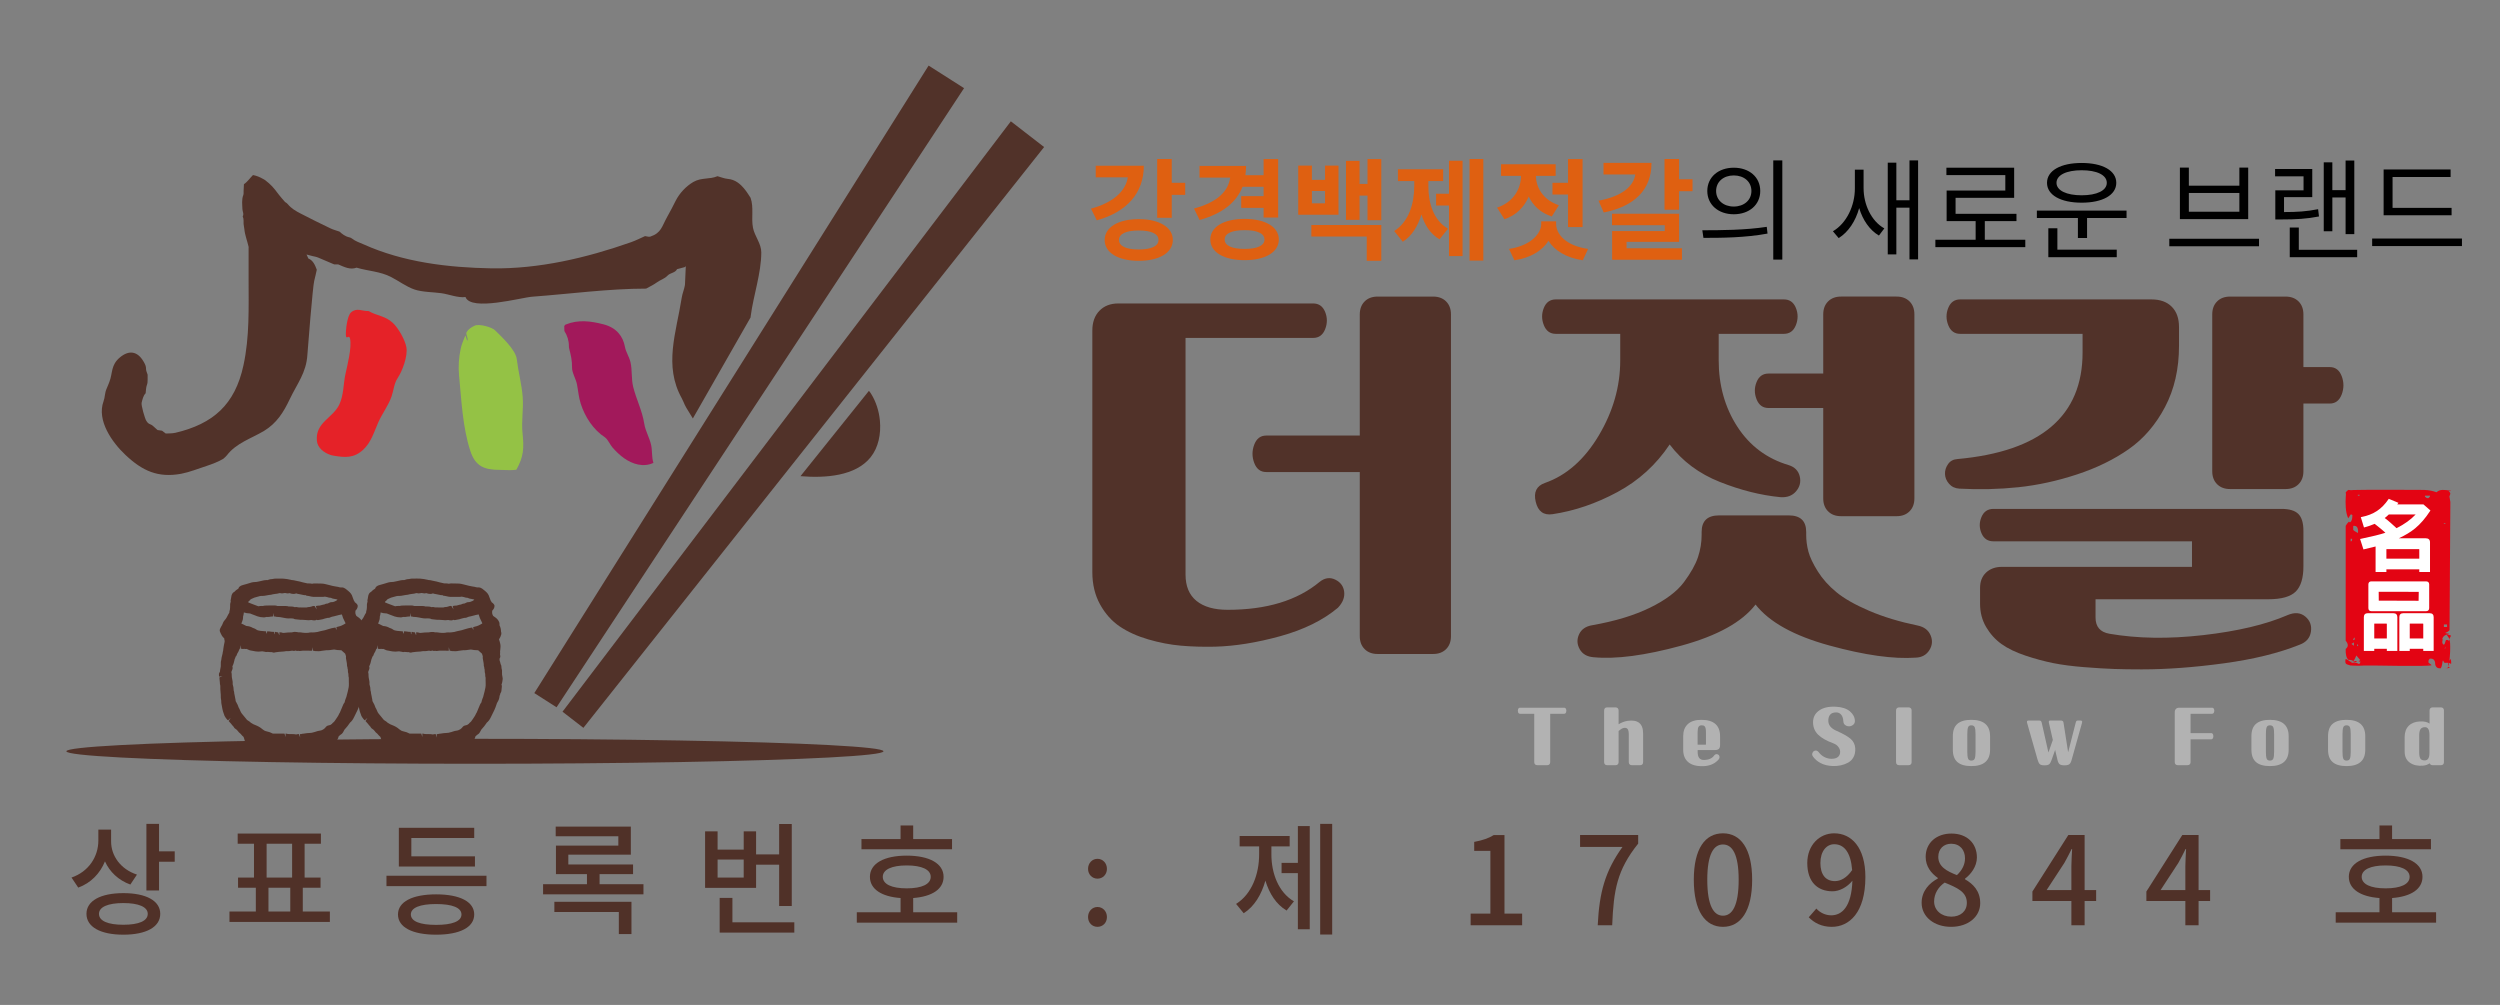 <?xml version="1.0" encoding="utf-8"?>
<!-- Generator: Adobe Illustrator 16.0.0, SVG Export Plug-In . SVG Version: 6.00 Build 0)  -->
<!DOCTYPE svg PUBLIC "-//W3C//DTD SVG 1.1//EN" "http://www.w3.org/Graphics/SVG/1.1/DTD/svg11.dtd">
<svg version="1.1" id="Layer_1" xmlns="http://www.w3.org/2000/svg" xmlns:xlink="http://www.w3.org/1999/xlink" x="0px" y="0px"
	 width="408px" height="164px" viewBox="0 0 408 164" enable-background="new 0 0 408 164" xml:space="preserve">
<rect x="0" y="0" width="408" height="164" fill="#808080" stroke="none"/>
<g>
	<g>
		<path fill="#B2B2B2" d="M255.275,116.488h-2.282v7.904c0,0.147-0.045,0.266-0.132,0.354c-0.089,0.09-0.207,0.132-0.356,0.132
			h-1.63c-0.146,0-0.265-0.042-0.354-0.132c-0.088-0.089-0.132-0.207-0.132-0.354v-7.904h-2.327c-0.147,0-0.251-0.083-0.312-0.25
			c-0.058-0.165-0.058-0.33,0-0.492c0.061-0.163,0.164-0.243,0.312-0.243h7.214c0.15,0,0.254,0.08,0.311,0.243
			c0.062,0.162,0.062,0.326,0,0.492C255.529,116.405,255.426,116.488,255.275,116.488z"/>
		<path fill="#B2B2B2" d="M265.817,124.393v-4.479c0-0.437-0.056-0.738-0.172-0.909c-0.112-0.17-0.303-0.244-0.571-0.222
			c-0.235,0.021-0.542,0.195-0.92,0.521v5.089c0,0.147-0.044,0.266-0.133,0.354c-0.089,0.09-0.207,0.132-0.354,0.132h-1.406
			c-0.141,0-0.253-0.042-0.338-0.132c-0.087-0.089-0.128-0.207-0.128-0.354v-8.458c0-0.148,0.041-0.267,0.128-0.355
			c0.085-0.088,0.197-0.132,0.338-0.132h1.406c0.147,0,0.266,0.044,0.354,0.132c0.089,0.089,0.133,0.207,0.133,0.355v2.261
			c0.46-0.273,0.926-0.454,1.397-0.544c1.737-0.264,2.605,0.415,2.605,2.04v4.701c0,0.147-0.044,0.266-0.128,0.354
			c-0.085,0.09-0.197,0.132-0.338,0.132h-1.386c-0.149,0-0.267-0.042-0.354-0.132C265.863,124.658,265.817,124.54,265.817,124.393z"
			/>
		<path fill="#B2B2B2" d="M279.874,122.408h-2.817v0.288c0,0.88,0.325,1.322,0.977,1.329c0.798,0,1.37-0.242,1.718-0.73
			c0.132-0.178,0.292-0.248,0.478-0.211s0.306,0.137,0.366,0.299c0.058,0.162,0.033,0.332-0.077,0.511
			c-0.606,0.725-1.446,1.104-2.518,1.141c-1.085,0.038-1.907-0.177-2.466-0.642c-0.559-0.467-0.836-1.139-0.836-2.019v-2.25
			c0-0.827,0.247-1.476,0.746-1.945c0.499-0.469,1.236-0.704,2.213-0.704c2.038,0,3.059,0.898,3.059,2.694v1.407
			c0,0.289-0.063,0.499-0.188,0.632C280.401,122.342,280.185,122.408,279.874,122.408z M278.411,121.531v-1.983
			c0-0.272-0.017-0.493-0.051-0.66c-0.033-0.165-0.086-0.284-0.161-0.354c-0.072-0.069-0.145-0.114-0.21-0.134
			c-0.066-0.019-0.163-0.027-0.289-0.027c-0.222,0-0.386,0.078-0.491,0.233c-0.108,0.154-0.161,0.476-0.161,0.964v1.961H278.411z"/>
		<path fill="#B2B2B2" d="M300.836,117.741c-0.028-0.488-0.147-0.855-0.354-1.103c-0.208-0.248-0.482-0.373-0.821-0.373
			c-0.479,0-0.82,0.14-1.021,0.417c-0.199,0.276-0.284,0.637-0.255,1.081c0.061,0.643,0.496,1.142,1.309,1.496
			c1.079,0.474,1.854,0.91,2.323,1.313c0.47,0.404,0.723,0.927,0.76,1.57c0.028,0.539-0.062,1.007-0.272,1.401
			c-0.21,0.396-0.504,0.698-0.88,0.908c-0.379,0.212-0.783,0.363-1.215,0.455c-0.431,0.093-0.882,0.127-1.348,0.106
			c-0.746-0.031-1.39-0.189-1.936-0.478c-0.541-0.288-0.966-0.654-1.267-1.098c-0.133-0.192-0.149-0.389-0.051-0.593
			c0.099-0.203,0.246-0.319,0.438-0.35c0.19-0.029,0.369,0.044,0.533,0.221c0.279,0.378,0.611,0.661,0.995,0.849
			c0.385,0.19,0.773,0.28,1.163,0.272c0.476-0.008,0.825-0.117,1.049-0.327c0.227-0.211,0.335-0.489,0.328-0.836
			c-0.007-0.267-0.106-0.526-0.295-0.782c-0.188-0.254-0.453-0.445-0.792-0.571c-1.131-0.413-1.967-0.888-2.512-1.425
			c-0.541-0.535-0.816-1.198-0.824-1.989c-0.009-0.82,0.316-1.467,0.974-1.94c0.658-0.472,1.558-0.683,2.694-0.631
			c1.021,0.045,1.801,0.294,2.341,0.748c0.536,0.455,0.812,0.984,0.819,1.591c0,0.251-0.094,0.454-0.283,0.609
			c-0.189,0.156-0.399,0.239-0.633,0.25c-0.231,0.011-0.449-0.052-0.648-0.189C300.959,118.208,300.85,118.007,300.836,117.741z"/>
		<path fill="#B2B2B2" d="M309.437,124.393v-8.458c0-0.148,0.044-0.267,0.133-0.355c0.089-0.088,0.207-0.132,0.354-0.132h1.564
			c0.146,0,0.264,0.044,0.354,0.132c0.089,0.089,0.133,0.207,0.133,0.355v8.458c0,0.147-0.044,0.266-0.133,0.354
			c-0.09,0.09-0.207,0.132-0.354,0.132h-1.564c-0.147,0-0.266-0.042-0.354-0.132C309.48,124.658,309.437,124.54,309.437,124.393z"/>
		<path fill="#B2B2B2" d="M318.702,122.353v-2.206c0-0.916,0.251-1.591,0.755-2.023c0.504-0.431,1.256-0.648,2.261-0.648
			c2.041,0,3.061,0.892,3.061,2.672v2.206c0,1.781-1.02,2.672-3.061,2.672c-1.005,0-1.757-0.217-2.261-0.649
			C318.953,123.943,318.702,123.268,318.702,122.353z M322.406,119.792c0-0.51-0.042-0.873-0.127-1.092
			c-0.087-0.218-0.271-0.327-0.562-0.327c-0.272,0-0.451,0.109-0.53,0.327c-0.082,0.219-0.123,0.582-0.123,1.092v2.915
			c0,0.51,0.041,0.874,0.123,1.091c0.079,0.219,0.258,0.328,0.53,0.328c0.29,0,0.475-0.109,0.562-0.328
			c0.085-0.217,0.127-0.581,0.127-1.091V119.792z"/>
		<path fill="#B2B2B2" d="M339.766,118.04l-1.685,6.008c-0.09,0.325-0.212,0.55-0.366,0.671c-0.157,0.122-0.419,0.184-0.788,0.184
			c-0.368,0-0.634-0.062-0.793-0.184c-0.159-0.121-0.279-0.364-0.359-0.727l-0.378-1.607l-0.586,1.663
			c-0.118,0.332-0.248,0.558-0.388,0.677c-0.143,0.119-0.393,0.178-0.754,0.178c-0.354,0-0.607-0.059-0.755-0.178
			c-0.146-0.119-0.272-0.362-0.376-0.732l-1.696-5.952c-0.054-0.146-0.061-0.261-0.029-0.338c0.034-0.078,0.121-0.116,0.264-0.116
			h1.693c0.141,0,0.241,0.026,0.299,0.078c0.061,0.052,0.104,0.14,0.135,0.265l1.097,4.878l0.721-2.05l-0.621-2.717
			c-0.044-0.153-0.051-0.269-0.022-0.344c0.029-0.073,0.115-0.11,0.256-0.11h1.696c0.258,0,0.402,0.114,0.432,0.343l0.755,4.845
			l1.24-4.845c0.036-0.132,0.077-0.223,0.123-0.271c0.043-0.047,0.128-0.071,0.253-0.071h0.4c0.14,0,0.227,0.035,0.26,0.106
			C339.825,117.762,339.816,117.878,339.766,118.04z"/>
		<path fill="#B2B2B2" d="M357.5,116.488v3.158h3.369c0.149,0,0.251,0.084,0.311,0.25c0.062,0.167,0.062,0.336,0,0.505
			c-0.06,0.17-0.161,0.255-0.311,0.255H357.5v3.736c0,0.147-0.043,0.266-0.132,0.354c-0.089,0.09-0.207,0.132-0.354,0.132h-1.607
			c-0.149,0-0.268-0.042-0.356-0.132c-0.087-0.089-0.133-0.207-0.133-0.354v-8.148c0-0.229,0.063-0.409,0.188-0.543
			c0.128-0.133,0.295-0.198,0.499-0.198h5.398c0.157,0,0.266,0.08,0.327,0.243c0.063,0.162,0.063,0.326,0,0.492
			c-0.062,0.167-0.17,0.25-0.327,0.25H357.5z"/>
		<path fill="#B2B2B2" d="M367.432,122.353v-2.206c0-0.916,0.251-1.591,0.755-2.023c0.504-0.431,1.256-0.648,2.261-0.648
			c2.041,0,3.06,0.892,3.06,2.672v2.206c0,1.781-1.019,2.672-3.06,2.672c-1.005,0-1.757-0.217-2.261-0.649
			C367.683,123.943,367.432,123.268,367.432,122.353z M371.136,119.792c0-0.51-0.043-0.873-0.128-1.092
			c-0.087-0.218-0.272-0.327-0.561-0.327c-0.272,0-0.451,0.109-0.531,0.327c-0.082,0.219-0.122,0.582-0.122,1.092v2.915
			c0,0.51,0.04,0.874,0.122,1.091c0.08,0.219,0.259,0.328,0.531,0.328c0.288,0,0.474-0.109,0.561-0.328
			c0.085-0.217,0.128-0.581,0.128-1.091V119.792z"/>
		<path fill="#B2B2B2" d="M379.937,122.353v-2.206c0-0.916,0.251-1.591,0.754-2.023c0.502-0.431,1.256-0.648,2.261-0.648
			c2.039,0,3.059,0.892,3.059,2.672v2.206c0,1.781-1.02,2.672-3.059,2.672c-1.005,0-1.759-0.217-2.261-0.649
			C380.188,123.943,379.937,123.268,379.937,122.353z M383.638,119.792c0-0.51-0.042-0.873-0.127-1.092
			c-0.084-0.218-0.271-0.327-0.56-0.327c-0.274,0-0.45,0.109-0.532,0.327c-0.082,0.219-0.123,0.582-0.123,1.092v2.915
			c0,0.51,0.041,0.874,0.123,1.091c0.082,0.219,0.258,0.328,0.532,0.328c0.288,0,0.476-0.109,0.56-0.328
			c0.085-0.217,0.127-0.581,0.127-1.091V119.792z"/>
		<path fill="#B2B2B2" d="M398.848,115.935v8.458c0,0.147-0.043,0.266-0.127,0.354c-0.085,0.09-0.204,0.132-0.35,0.132h-1.374
			c-0.236,0-0.396-0.104-0.478-0.31c-0.311,0.223-0.673,0.352-1.087,0.388c-0.857,0.074-1.568-0.088-2.14-0.487
			c-0.569-0.399-0.854-1.012-0.854-1.84v-2.339c0-0.776,0.22-1.386,0.655-1.83c0.437-0.442,1.041-0.683,1.817-0.72
			c0.701-0.038,1.233,0.082,1.596,0.354v-2.161c0-0.148,0.045-0.267,0.135-0.355c0.086-0.088,0.205-0.132,0.354-0.132h1.374
			c0.146,0,0.265,0.044,0.35,0.132C398.805,115.668,398.848,115.786,398.848,115.935z M394.813,120.003v2.794
			c0,0.457,0.063,0.79,0.192,0.997c0.13,0.205,0.361,0.309,0.693,0.309c0.523,0,0.787-0.397,0.787-1.195v-2.983
			c0-0.835-0.241-1.251-0.721-1.251c-0.34,0-0.584,0.107-0.73,0.322C394.886,119.208,394.813,119.543,394.813,120.003z"/>
	</g>
</g>
<path fill="#513229" d="M215.37,94.958c0.836-0.661,1.687-0.782,2.547-0.363c0.86,0.418,1.342,1.08,1.453,1.982
	c0.111,0.905-0.23,1.775-1.024,2.612c-2.426,2.027-5.555,3.57-9.391,4.631c-3.837,1.058-7.387,1.63-10.647,1.718
	c-1.986,0.044-3.848-0.012-5.588-0.165c-1.742-0.155-3.516-0.495-5.324-1.024c-1.807-0.528-3.362-1.235-4.663-2.116
	c-1.3-0.883-2.369-2.083-3.208-3.604c-0.838-1.521-1.256-3.273-1.256-5.258V53.956c0-1.366,0.386-2.447,1.158-3.241
	c0.77-0.794,1.796-1.19,3.075-1.19h8.067h0.265h23.477c0.926,0,1.577,0.462,1.953,1.389c0.373,0.925,0.373,1.862,0,2.81
	c-0.376,0.948-1.027,1.424-1.953,1.424H193.48v38.62c0,1.896,0.595,3.329,1.786,4.298c1.189,0.969,2.886,1.455,5.092,1.455
	C206.707,99.521,211.71,98.001,215.37,94.958z M221.915,103.82V77.036h-15.274c-0.927,0-1.577-0.497-1.951-1.489
	c-0.376-0.99-0.376-1.983,0-2.975c0.374-0.993,1.024-1.488,1.951-1.488h15.274V51.311c0-0.882,0.266-1.587,0.796-2.118
	c0.527-0.529,1.233-0.792,2.116-0.792h9.062c0.879,0,1.585,0.263,2.115,0.792c0.528,0.53,0.793,1.235,0.793,2.118v52.51
	c0,0.881-0.265,1.586-0.793,2.115c-0.53,0.528-1.236,0.793-2.115,0.793h-9.062c-0.883,0-1.589-0.265-2.116-0.793
	C222.181,105.406,221.915,104.701,221.915,103.82z"/>
<path fill="#513229" d="M291.136,54.483h-10.646v4.3c0,4.1,1.014,7.715,3.04,10.847c2.03,3.13,4.828,5.223,8.399,6.28
	c0.972,0.312,1.566,0.917,1.786,1.82c0.222,0.904,0.021,1.72-0.596,2.447c-0.616,0.727-1.477,1.047-2.578,0.958
	c-3.174-0.307-6.462-1.135-9.855-2.48c-3.395-1.344-6.128-3.382-8.197-6.116c-2.208,3.307-5.05,5.897-8.534,7.77
	c-3.481,1.875-7.009,3.075-10.579,3.605c-1.456,0.22-2.372-0.453-2.745-2.017c-0.376-1.564,0.12-2.591,1.487-3.075
	c3.527-1.234,6.458-3.814,8.796-7.738s3.506-8.002,3.506-12.235v-4.365h-10.517c-0.925,0-1.576-0.472-1.95-1.421
	c-0.376-0.948-0.376-1.885,0-2.811c0.374-0.926,1.025-1.388,1.95-1.388h37.233c0.925,0,1.576,0.461,1.952,1.388
	c0.374,0.926,0.374,1.863,0,2.811C292.712,54.012,292.061,54.483,291.136,54.483z M294.772,86.823v0.462
	c0,0.927,0.121,1.842,0.363,2.745c0.244,0.904,0.75,1.975,1.521,3.208c0.771,1.234,1.786,2.37,3.044,3.405
	c1.256,1.035,3.04,2.051,5.354,3.042c2.315,0.992,4.972,1.796,7.97,2.414c1.015,0.222,1.696,0.749,2.051,1.589
	c0.352,0.836,0.284,1.641-0.198,2.411c-0.486,0.772-1.214,1.181-2.183,1.225c-3.661,0.266-8.377-0.396-14.151-1.984
	c-5.777-1.587-9.789-3.813-12.037-6.679c-2.206,2.865-6.25,5.104-12.134,6.712c-5.888,1.608-10.66,2.237-14.318,1.885
	c-1.06-0.089-1.81-0.529-2.25-1.322c-0.441-0.793-0.476-1.6-0.1-2.414c0.377-0.816,1.092-1.313,2.149-1.487
	c3.748-0.661,6.9-1.621,9.457-2.877c2.557-1.257,4.397-2.646,5.523-4.167c1.123-1.521,1.885-2.877,2.28-4.067
	c0.396-1.191,0.595-2.401,0.595-3.638v-0.462c0-1.808,0.947-2.712,2.844-2.712h11.375C293.825,84.111,294.772,85.016,294.772,86.823
	z M297.551,81.335V66.587h-8.928c-0.926,0-1.577-0.475-1.95-1.422c-0.377-0.947-0.377-1.885,0-2.812
	c0.373-0.924,1.024-1.389,1.95-1.389h8.928v-9.654c0-0.882,0.266-1.587,0.793-2.118c0.528-0.529,1.234-0.792,2.116-0.792h9.062
	c0.88,0,1.588,0.263,2.116,0.792c0.527,0.53,0.792,1.235,0.792,2.118v30.024c0,0.883-0.265,1.587-0.792,2.114
	c-0.528,0.53-1.236,0.795-2.116,0.795h-9.062c-0.882,0-1.588-0.265-2.116-0.795C297.816,82.922,297.551,82.218,297.551,81.335z"/>
<path fill="#513229" d="M339.876,57.526v-3.043h-19.973c-0.926,0-1.577-0.472-1.949-1.421c-0.376-0.948-0.376-1.885,0-2.811
	c0.372-0.926,1.023-1.388,1.949-1.388h31.216c1.41,0,2.514,0.396,3.306,1.189c0.794,0.794,1.188,1.896,1.188,3.308v3.107
	c0,3.747-0.759,7.066-2.279,9.952c-1.523,2.889-3.495,5.182-5.919,6.879c-2.425,1.697-5.247,3.075-8.466,4.132
	c-3.218,1.058-6.404,1.753-9.556,2.085c-3.152,0.33-6.36,0.407-9.623,0.231c-0.706-0.044-1.268-0.31-1.685-0.794
	c-0.422-0.485-0.642-1.014-0.662-1.588c-0.024-0.573,0.142-1.112,0.496-1.619c0.352-0.506,0.857-0.783,1.521-0.828
	C333.063,73.686,339.876,67.889,339.876,57.526z M341.992,97.801v2.977c0,1.499,0.747,2.381,2.249,2.646
	c4.584,0.793,9.688,0.87,15.308,0.23c5.622-0.641,10.219-1.729,13.789-3.273c1.147-0.485,2.104-0.408,2.878,0.232
	c0.771,0.639,1.08,1.465,0.925,2.48c-0.153,1.013-0.761,1.718-1.819,2.114c-3.396,1.367-7.516,2.383-12.365,3.044
	c-4.852,0.661-9.323,0.991-13.425,0.991c-1.676,0-3.174-0.022-4.498-0.066c-1.322-0.044-2.954-0.143-4.894-0.297
	c-1.94-0.154-3.627-0.375-5.059-0.66c-1.434-0.29-2.942-0.695-4.531-1.225c-1.585-0.53-2.887-1.159-3.901-1.885
	c-1.014-0.728-1.852-1.654-2.514-2.778c-0.66-1.123-0.99-2.393-0.99-3.803v-2.579c0-1.058,0.33-1.895,0.99-2.514
	c0.662-0.616,1.521-0.925,2.582-0.925h31.016v-4.166h-32.407c-0.925,0-1.575-0.441-1.949-1.322c-0.376-0.881-0.376-1.763,0-2.646
	c0.374-0.882,1.024-1.323,1.949-1.323h47.022c1.277,0,2.191,0.274,2.743,0.827c0.552,0.552,0.826,1.466,0.826,2.743v5.821
	c0,1.896-0.419,3.264-1.256,4.1c-0.838,0.838-2.337,1.256-4.497,1.256H341.992z M361.038,76.904V51.311
	c0-0.882,0.263-1.587,0.793-2.118c0.53-0.529,1.233-0.792,2.115-0.792h9.062c0.882,0,1.586,0.263,2.116,0.792
	c0.527,0.53,0.793,1.235,0.793,2.118v8.597h4.3c0.925,0,1.575,0.495,1.951,1.488c0.374,0.99,0.374,1.984,0,2.977
	c-0.376,0.99-1.026,1.487-1.951,1.487h-4.3v11.045c0,0.882-0.266,1.585-0.793,2.115c-0.53,0.53-1.234,0.793-2.116,0.793h-9.062
	c-0.882,0-1.585-0.263-2.115-0.793S361.038,77.786,361.038,76.904z"/>
<path fill-rule="evenodd" clip-rule="evenodd" fill="#513229" d="M122.886,37.17c0.272,1.399,1.371,2.58,1.357,4.045
	c-0.012,3.393-1.275,6.95-1.723,10.343c-0.012,0.08-0.026,0.161-0.026,0.244l-9.42,16.491c-0.352-0.571-0.718-1.154-1.071-1.751
	c-0.095-0.149-0.177-0.3-0.245-0.462c-0.163-0.354-0.299-0.719-0.489-1.072c-2.986-5.347-0.896-10.751-0.027-16.341
	c0.108-0.748,0.42-1.426,0.542-2.16c0.029-0.23,0.056-1.56,0.137-3.067c-0.055,0.055-0.108,0.11-0.164,0.151
	c-0.407,0.108-0.801,0.217-1.263,0.338c-0.299,0.625-1.099,0.57-1.56,1.058c-0.489,0.53-1.195,0.693-1.752,1.113
	c-0.53,0.394-1.14,0.666-1.737,1.003c-6.08,0-12.474,0.869-18.554,1.317c-1.776,0.122-10.044,2.442-10.925,0.054
	c-1.181,0.176-2.7-0.448-3.937-0.624c-1.383-0.19-3.094-0.164-4.411-0.611c-1.33-0.461-2.552-1.396-3.8-2.035
	c-1.764-0.911-3.746-0.964-5.62-1.521c-1.071,0.393-1.996-0.109-2.998-0.53h-0.653c-0.896-0.379-1.75-0.76-2.619-1.114
	c-0.313-0.135-0.639-0.176-0.95-0.255c-0.325-0.083-0.637-0.164-0.95-0.246c0.095,0.204,0.189,0.408,0.297,0.652
	c0.734,0.286,1.073,1.005,1.373,1.832c-0.136,0.543-0.245,1.197-0.421,1.82c-0.231,0.827-1.061,11.182-1.113,12.052
	c-0.177,2.945-1.656,4.682-2.904,7.303c-1.005,2.115-2.132,3.895-4.181,5.131c-2.09,1.247-4.52,1.966-6.054,3.977
	c-0.148,0.202-0.352,0.352-0.583,0.569c-0.829,0.488-1.779,0.854-2.769,1.181c-1.357,0.433-2.688,0.989-4.1,1.262
	c-3.771,0.691-6.323-0.449-9.107-3.08c-2.145-2.022-4.724-5.605-3.569-8.756c0.245-0.651,0.19-1.369,0.489-2.021
	c0.176-0.366,0.298-0.759,0.449-1.099c0.595-1.508,0.202-2.77,1.764-4.059c1.437-1.181,2.822-1.019,3.813,0.678
	c0.231,0.396,0.448,0.774,0.421,1.263c0,0.272,0.149,0.544,0.258,0.908v0.761c0.014,0.341-0.015,0.651-0.137,0.977
	c-0.135,0.367-0.122,0.802-0.189,1.29c-0.368,0.366-0.502,0.923-0.653,1.534c-0.108,0.42,0.53,2.579,0.747,2.933
	c0.434,0.718,0.639,0.433,1.168,0.921c0.244,0.219,0.461,0.422,0.678,0.613c0.243,0.04,0.489,0.079,0.732,0.107
	c0.19,0.148,0.394,0.298,0.612,0.46c0.516-0.026,1.043,0,1.574-0.119c6.147-1.454,9.716-4.576,11.103-10.996
	c1.018-4.654,0.841-9.433,0.841-14.169c-0.012-1.697,0-3.393,0-5.049c0-0.028,0.015-0.041,0.015-0.082
	c-0.218-0.991-0.612-1.929-0.707-2.945c-0.027-0.286-0.108-0.571-0.123-0.855c-0.026-0.408,0.054-0.829-0.148-1.208
	c0.243-0.409-0.028-0.788-0.042-1.181c-0.027-0.773-0.149-1.575,0.15-2.335c0.068-0.19,0.027-0.407,0.04-0.61
	c0.028-0.367,0.041-0.732,0.054-1.142c0.598-0.393,0.964-0.989,1.481-1.492c0.555,0.108,1.084,0.313,1.574,0.598
	c0.149,0.081,0.299,0.148,0.422,0.244c0.976,0.774,1.248,1.06,2.265,2.417c0.243,0.324,0.529,0.624,0.978,1.152
	c0,0,0.271,0.136,0.448,0.354c0.57,0.692,1.316,1.126,2.091,1.52c1.6,0.842,3.229,1.629,4.858,2.416
	c0.448,0.217,0.923,0.34,1.48,0.529c0.421,0.38,0.937,0.801,1.614,0.937c0.149,0.026,0.313,0.109,0.434,0.203
	c0.557,0.448,1.236,0.652,1.875,0.938c6.5,2.932,13.843,3.799,20.902,3.922c7.723,0.122,15.486-1.709,22.734-4.261
	c0.816-0.286,1.575-0.679,2.308-1.005c0.311,0.041,0.624,0.163,0.868,0.083c1.805-0.613,1.86-1.643,2.742-3.218
	c0.475-0.841,0.951-1.75,1.383-2.62c0.625-1.235,1.696-2.389,2.892-3.081c1.331-0.76,2.635-0.381,3.937-0.938
	c0.557,0.151,1.098,0.381,1.655,0.435c1.264,0.108,2.104,0.841,2.836,1.764c0.192,0.217,0.34,0.476,0.504,0.707
	c0.136,0.202,0.271,0.407,0.407,0.624C123.05,33.898,122.575,35.541,122.886,37.17z"/>
<path fill-rule="evenodd" clip-rule="evenodd" fill="#513229" d="M142.079,74.632c-2.47,3.066-7.356,3.419-11.442,3.08l11.17-13.925
	c0.15,0.163,0.259,0.326,0.353,0.475c0.775,1.235,1.291,2.781,1.44,4.385C143.802,70.805,143.368,73.028,142.079,74.632z"/>
<path fill-rule="evenodd" clip-rule="evenodd" fill="#A2195B" d="M101.984,56.581c0.162,0.887,0.699,1.631,0.904,2.498
	c0.32,1.349,0.113,2.753,0.459,4.11c0.512,2.014,1.469,3.859,1.791,5.936c0.191,1.234,0.871,2.303,1.129,3.512
	c0.208,0.967,0.063,1.944,0.37,2.907c-1.623,0.76-3.384,0.222-4.78-0.758c-0.713-0.499-1.337-1.124-1.909-1.771
	c-0.357-0.404-0.777-1.345-1.201-1.623c-1.93-1.268-3.274-3.339-3.973-5.515c-0.331-1.028-0.407-2.11-0.615-3.17
	c-0.171-0.876-0.826-1.891-0.802-2.758c0.028-1.033-0.198-2.029-0.458-3.019c-0.037-0.141-0.055-0.286-0.053-0.436
	c0-0.903-0.258-1.729-0.737-2.473c-0.007-0.281-0.016-0.538-0.024-0.803c0.069-0.081,0.12-0.207,0.209-0.243
	c2.087-0.858,4.116-0.582,6.242-0.032C100.619,53.491,101.679,54.898,101.984,56.581z"/>
<path fill-rule="evenodd" clip-rule="evenodd" fill="#94C245" d="M76.284,55.57c0.014-0.035,0.025-0.073,0.032-0.115
	c0.051-0.298-0.323-0.965-0.182-1.21c0.327-0.566,0.789-0.826,1.297-1.08c0.767-0.385,2.873,0.257,3.34,0.72
	c1.035,1.025,3.379,3.183,3.562,4.709c0.247,2.065,0.804,4.084,0.969,6.159c0.162,2.005-0.239,3.996-0.019,6.002
	c0.257,2.382,0.169,3.812-1.013,5.905c-0.892,0.133-1.795,0.023-2.698,0.023c-2.527,0-3.997-0.568-4.821-3.113
	c-1.26-3.885-1.44-8.266-1.835-12.309c-0.141-1.453-0.03-2.996,0.283-4.421c0.164-0.733,0.458-1.354,0.725-2.042
	C76.01,54.576,76.202,55.785,76.284,55.57z"/>
<path fill-rule="evenodd" clip-rule="evenodd" fill="#E52228" d="M54.397,74.356c-0.184-0.033-0.322-0.063-0.399-0.088
	c-1.097-0.357-2.198-1.158-2.289-2.38c-0.218-2.975,2.592-3.644,3.655-5.847c0.74-1.538,0.658-3.342,1.009-4.98
	c0.304-1.407,1.07-4.331,0.754-5.798c-0.158-0.732-0.641,0.262-0.679-0.544c-0.041-0.826,0.202-3.199,0.86-3.754
	c0.955-0.806,1.78-0.155,2.852-0.202c1.339,0.795,2.693,0.752,3.961,1.945c0.892,0.836,1.98,2.739,2.2,3.964
	c0.259,1.444-0.665,3.899-1.425,5.029c-0.587,0.873-0.648,1.996-0.984,2.971c-0.524,1.521-1.528,2.796-2.176,4.26
	c-0.706,1.593-1.163,3.277-2.498,4.495C57.748,74.788,56.304,74.692,54.397,74.356z"/>
<g>
	<g>
		<path fill="#E30413" d="M383.604,108.611c-0.675-0.238-0.944-0.126-0.818-1.027c0.23-0.103,0.552,0.343,0.876,0.42
			c0.328,0.088,0.62-0.251,0.94-0.082c0.315,0.158-0.776,0.158-0.583,0c0.192-0.169,0.265,0.803,0.233,0.197
			c0.218,0.016,0.453,0.094,0.711,0.232c0.248,0.134,0.494-1.305,0.646-1.194c1.115,0.793,8.813,0.064,10.119,0.203
			c0.255,0.029,0.501,1.284,0.734,1.061c-0.145-0.345-9.965-0.339-10.379-0.397c-0.425-0.064-0.805-0.077-1.152-0.044l0.246-0.272
			l-0.622-0.732c-0.02,0.021-0.143,0.383-0.304,0.667c-0.166,0.28-0.35,0.438-0.55,0.478c-0.197,0.11,0.865,0.052,0.499-0.166
			c-0.36-0.217-0.662-0.301-0.898-0.246c-0.386-0.258-0.523-0.997-0.484-1.797c0.455-0.363,0.455-0.813,0-1.341V85.823
			c0.092-0.203,0.26-0.433,0.519-0.687l0.163,0.108c0.272-0.108,0.409-0.5,0.409-1.169c-0.107-0.111-0.199-0.149-0.276-0.111
			l-0.405,0.628c-0.219-0.49-0.352-1.075-0.397-1.735c-0.045-0.668-0.045-1.29,0-1.874c0.046-0.579,0.041,0.102-0.012-0.646
			l0.409-0.382c0.817,0.055,0.198,0.06,0.84,0.016c0.636-0.05,10.827-0.05,11.574-0.016c0.749,0.033,1.416,0.163,1.998,0.382
			c0.273-0.252,0.604-0.382,0.997-0.382c0.389,0,0.808,0.04,1.256,0.123c0.446,0.081-0.55,0.097-0.292,0.04
			c0.197,0.182,0.292,0.325,0.287,0.436c-0.009,0.111-0.063,0.276-0.154,0.495c-0.092,0.219-0.133-0.957-0.133-0.828l0.297,1.693
			l-0.135,20.926c-0.147,0.183-0.359,0.325-0.645,0.424c-0.276,0.101,0.806,0.166,0.574,0.191c-0.238,0.027-0.467,0.106-0.687,0.244
			c-0.222,0.139-0.369,0.34-0.434,0.617c0.158,0.162,0.183-0.238,0.064,0.145c-0.121,0.381-0.053,0.636,0.205,0.767
			c0.092-0.055,0.151-0.159,0.19-0.317c0.038-0.152,0.079-0.282,0.123-0.38c0.046-0.103,0.159-0.127,0.339-0.069
			c0.075-0.13,0.147,0.338,0.208,0.046c0.063-0.291,0.161-0.532,0.287-0.709c0.13-0.186-1.021-0.281-0.75-0.303
			c0.367,0.583,0.574,0.622,0.617,1.471c0.049,0.85,0.01,1.803-0.111,2.867c-0.115,1.067-0.165,0.499-0.145,0.992
			c-0.146,0.182-0.332,0.275-0.547,0.275c-0.22,0,0.918-0.063,0.718-0.166c-0.202-0.126-0.277-0.319-0.222-0.572
			c0.057-0.26,0.164-0.507,0.329-0.754c0.165-0.248,0.204,0.901,0.11,0.748c-0.092-0.158-0.389-0.216-0.904-0.182
			c-0.23,0.205-0.385-0.759-0.462-0.181c-0.072,0.571-0.176,0.931-0.297,1.074c-0.33,0.019-0.566-0.053-0.699-0.217
			c-0.137-0.16-0.207-0.354-0.207-0.575c0-0.218-0.065-0.407-0.19-0.571c-0.128-0.168-0.35-0.234-0.655-0.222
			c-0.205,0.127-0.284,0.35-0.245,0.657l0.518,0.413c-0.4,0.285-10.419,0-10.98,0.058c-0.568,0.053-1.221,0.058-1.957,0.013
			C383.171,108.577,383.967,108.577,383.604,108.611z M384.803,80.888h0.271V80.75h-0.271V80.888z M396.33,81.294l0.165-0.162
			c0.088-0.095,0.116-0.177,0.08-0.244h-0.821v0.161c0.019,0.015,0.072,0.061,0.165,0.138c0.092,0.07,0.147,0.107,0.179,0.107
			C396.124,81.294,396.201,81.294,396.33,81.294z M384.557,84.727c-0.475-0.146-0.563-0.637-0.272-1.473
			c0.237,0.145,0.398,0.37,0.492,0.682C384.867,84.246,384.795,84.51,384.557,84.727z M398.843,85.52h0.243v-0.108h-0.243V85.52z
			 M384.813,86.994c0.055-0.361,0.021-0.662-0.097-0.89c-0.115-0.225-0.342-0.318-0.67-0.281v0.654
			C384.117,86.587,384.374,86.757,384.813,86.994z M383.629,88.332h0.108c0.092-0.051,0.138-0.188,0.138-0.402h-0.246V88.332z
			 M398.843,102.323h0.519v-0.412h-0.519V102.323z M384.159,104.461c0.146-0.075,0.174-0.202,0.094-0.383
			c-0.081-0.181-0.197,0.439-0.343,0.511c-0.132,0.092-0.183-0.499-0.163-0.43c0.031,0.038,0.079,0.089,0.133,0.139
			C383.974,104.424,384.068,104.479,384.159,104.461z M384.159,105.39v-0.548l-0.412,0.246L384.159,105.39z M384.678,105.635h-1.049
			c0-0.072,1.309-0.158,1.238-0.262c-0.074-0.095-0.091-0.192-0.055-0.285c-0.095,0.055-0.135,0.156-0.135,0.302
			C384.678,105.536,384.678,105.618,384.678,105.635z M398.97,105.91l0.111-0.111v-0.303L398.97,105.91z"/>
	</g>
	<path fill="#FFFFFF" d="M387.695,93.353h1.764v-0.441h5.369v0.441h1.749V88.51c0-0.426-0.238-0.66-0.67-0.66h-4.432
		c1.065-0.491,1.962-1.037,2.678-1.625c0.846-0.698,1.662-1.642,2.427-2.81l0.067-0.102l-1.145-1h-4.269
		c0.021-0.033,0.051-0.065,0.079-0.103l0.116-0.145l-1.583-0.66l-0.063,0.093c-0.545,0.799-1.172,1.438-1.866,1.896
		c-0.691,0.457-1.527,0.785-2.483,0.975l-0.15,0.029l0.516,1.685l0.13-0.033c0.555-0.147,1.098-0.335,1.616-0.56
		c0.684,0.528,1.271,1.017,1.753,1.456c-0.843,0.279-2.18,0.609-3.98,0.985l-0.152,0.03l0.545,1.703l0.126-0.026
		c0.673-0.156,1.296-0.308,1.858-0.451V93.353z M390.139,85.314c-0.345-0.307-0.663-0.564-0.952-0.772
		c0.212-0.161,0.436-0.356,0.667-0.58h4.379c-0.797,0.849-1.846,1.599-3.115,2.238C390.84,85.944,390.515,85.646,390.139,85.314z
		 M394.828,89.676v1.494h-5.369v-1.505c-0.006-0.022-0.006-0.042,0.069-0.049h5.21C394.828,89.616,394.828,89.632,394.828,89.676z"
		/>
	<g>
		<path fill="#FFFFFF" d="M387.01,94.879c-0.313,0-0.493,0.182-0.493,0.493v3.867c0,0.323,0.18,0.507,0.493,0.507h8.922
			c0.325,0,0.511-0.184,0.511-0.507v-3.867c0-0.312-0.186-0.493-0.511-0.493H387.01z M394.74,96.59l-0.026,1.457l-6.499-0.023
			l-0.012-1.443c0,0,0.007-0.002,0.024-0.002L394.74,96.59z"/>
		<path fill="#FFFFFF" d="M396.528,100.076h-4.322c-0.409,0-0.634,0.223-0.634,0.634v5.527h1.698v-0.356h2.206v0.356h1.698v-5.527
			C397.175,100.299,396.946,100.076,396.528,100.076z M395.477,101.837v2.358h-2.206v-2.365c0-0.034,0.005-0.046,0.005-0.046
			c0.003-0.003,0.013-0.01,0.046-0.01h2.092C395.457,101.774,395.471,101.774,395.477,101.837z"/>
		<path fill="#FFFFFF" d="M390.599,100.076h-4.184c-0.409,0-0.634,0.223-0.634,0.634v5.527h1.698v-0.356h2.052v0.356h1.714v-5.527
			C391.245,100.299,391.013,100.076,390.599,100.076z M389.531,101.837v2.358h-2.052v-2.365c-0.002-0.034,0.005-0.046,0.005-0.046
			c0-0.002,0.015-0.01,0.046-0.01h1.938C389.512,101.774,389.528,101.774,389.531,101.837z"/>
	</g>
</g>
<polygon fill-rule="evenodd" clip-rule="evenodd" fill="#513229" points="90.829,115.429 87.2,113.11 151.549,10.702 
	157.335,14.388 "/>
<polygon fill-rule="evenodd" clip-rule="evenodd" fill="#513229" points="95.208,118.785 91.801,116.149 164.969,19.798 
	170.398,23.999 "/>
<path fill="#513229" d="M59.709,110.662l-0.029-0.176c-0.053-0.273-0.096-0.512-0.077-0.77c0.01-0.146,0.027-0.345-0.056-0.561
	c-0.019-0.052-0.024-0.141-0.031-0.239l-0.017-0.221c-0.013-0.092-0.045-0.185-0.099-0.26c-0.02-0.028-0.042-0.13-0.056-0.204
	c-0.025-0.126-0.057-0.285-0.134-0.446L59.2,107.52l0.107-0.241c0.051-0.113-0.001-0.368-0.027-0.489
	c0.032-0.186,0.021-0.35,0.009-0.503l0.033-0.225c0.041-0.332,0.088-0.712-0.037-1.128l-0.036-0.145
	c-0.031-0.135-0.075-0.304-0.133-0.382c0.013-0.051,0.032-0.127,0.04-0.141c0.178-0.252,0.261-0.51,0.332-0.752
	c0.037-0.13,0.014-0.297-0.042-0.422c0-0.368-0.085-0.723-0.249-1.052v-0.271c0-0.07-0.016-0.139-0.04-0.206
	c-0.147-0.383-0.405-0.613-0.586-0.755c-0.12-0.093-0.247-0.179-0.367-0.26l-0.04-0.026c-0.178-0.347-0.193-0.427-0.155-0.864
	l0.003,0.002c0.125-0.129,0.356-0.369,0.374-0.763c0.007-0.196-0.218-0.44-0.417-0.567l-0.077-0.068
	c-0.017-0.051-0.037-0.097-0.059-0.145c-0.025-0.053-0.057-0.102-0.077-0.102c-0.037-0.126-0.088-0.246-0.138-0.365
	c-0.029-0.073-0.063-0.143-0.083-0.216c-0.118-0.457-0.402-0.742-0.689-0.985c-0.113-0.094-0.229-0.185-0.356-0.286l-0.121-0.094
	c-0.033-0.027-0.259-0.138-0.298-0.157c-0.107-0.05-0.325-0.058-0.441-0.04c-0.144,0-0.314-0.047-0.5-0.103
	c-0.17-0.048-0.346-0.023-0.905-0.162l-0.395-0.103c-0.268-0.069-0.533-0.14-0.8-0.197c-0.222-0.048-0.441-0.072-0.667-0.072
	l-0.994-0.018c-0.1,0-0.259,0-0.435,0.051c-0.187-0.053-0.384-0.053-0.586-0.056c-0.003,0-0.158,0.003-0.161,0.003
	c-0.244-0.049-0.483-0.106-0.741-0.168l-0.248-0.065c-0.203-0.058-0.408-0.114-0.614-0.144c-0.112-0.015-0.223-0.043-0.334-0.071
	c-0.192-0.048-0.407-0.101-0.687-0.112c-0.034-0.014-0.069-0.025-0.092-0.029c-0.386-0.085-0.799-0.167-1.224-0.191
	c-0.171-0.008-0.343-0.012-0.516-0.012l-0.706,0.006c-0.125,0-0.337,0-0.583,0.074c-0.354,0-0.657,0.118-0.793,0.173l-0.21-0.008
	c-0.123,0-0.233,0.012-0.34,0.037c-0.253,0.063-0.507,0.125-0.76,0.169c-0.098,0.014-0.191,0.036-0.286,0.06
	c-0.123,0.029-0.218,0.051-0.426,0.052c-0.397,0-0.748,0.119-1.111,0.24c-0.111,0.036-0.225,0.066-0.335,0.1l-0.448,0.123
	c-0.171,0.045-0.404,0.105-0.615,0.273c-0.067,0.053-0.123,0.123-0.161,0.202c-0.037,0.08-0.059,0.132-0.067,0.152
	c-0.04,0.034-0.096,0.064-0.212,0.138c-0.077,0.048-0.191,0.12-0.292,0.235c-0.117,0.136-0.179,0.166-0.179,0.166
	c-0.106,0.044-0.198,0.118-0.261,0.217c-0.173,0.271-0.206,0.534-0.227,0.725c-0.01,0.071-0.018,0.144-0.033,0.178
	c-0.063,0.164-0.059,0.313-0.029,0.471c-0.119,0.301-0.112,0.586-0.104,0.887c0.005,0.219-0.034,0.447-0.117,0.723
	c-0.023,0.073-0.033,0.149,0.001,0.163c-0.124,0.167-0.219,0.352-0.313,0.54c-0.039,0.082-0.08,0.164-0.123,0.236
	c-0.083,0.143-0.159,0.265-0.242,0.354c-0.141,0.149-0.312,0.356-0.404,0.644c-0.059,0.177-0.152,0.342-0.271,0.527
	c-0.05,0.074-0.09,0.155-0.17,0.333c-0.068,0.134-0.08,0.294-0.03,0.438c0.062,0.179,0.15,0.354,0.245,0.528l0.067,0.136
	c0.106,0.205,0.251,0.341,0.395,0.455c0.009,0.122,0.021,0.26,0.071,0.413c0.011,0.029,0.011,0.077-0.03,0.283
	c-0.068,0.322-0.135,0.646-0.178,0.971l-0.02,0.186c-0.005,0.077-0.012,0.163-0.026,0.195c-0.029,0.065-0.046,0.133-0.05,0.203
	c-0.012,0.186-0.063,0.364-0.107,0.545c-0.06,0.228-0.125,0.48-0.142,0.758c-0.082,0.231-0.078,0.463-0.075,0.729l-0.002,0.175
	c0.002,0.058,0.002,0.132-0.004,0.161c-0.063,0.288-0.114,0.574-0.145,0.863l-0.076,0.12c-0.077,0.116-0.095,0.343-0.075,0.479
	l0.028,0.175l0.561-0.111l-0.521,0.25l0.083,0.869c0.001,0.083,0.004,0.224,0.071,0.491c-0.02,0.354,0.01,0.704,0.041,1.055
	c0.027,0.284,0.053,0.568,0.041,0.855c-0.002,0.056,0.003,0.108,0.016,0.161c0.049,0.206,0.056,0.437,0.064,0.739
	c0.002,0.059,0.033,0.232,0.053,0.288c0.026,0.074,0.039,0.173,0.056,0.288c0.015,0.119,0.033,0.237,0.062,0.354l0.039,0.166
	c0.046,0.203,0.097,0.408,0.181,0.605c0.038,0.085,0.065,0.174,0.094,0.263c0,0.003,0.046,0.141,0.048,0.144
	c0.02,0.06,0.13,0.222,0.168,0.271l0.151,0.2c0.049,0.068,0.145,0.197,0.256,0.244l0.401-0.386c0.002,0.001,0.002,0.003,0.005,0.003
	l-0.309,0.502l0.209,0.236c0.121,0.131,0.244,0.26,0.341,0.407c0.057,0.085,0.126,0.161,0.257,0.286
	c0.1,0.22,0.283,0.353,0.42,0.427c0.071,0.039,0.148,0.13,0.305,0.314c0.05,0.086,0.195,0.248,0.279,0.295
	c0.078,0.048,0.158,0.14,0.249,0.249l0.157,0.178c0.054,0.058,0.113,0.109,0.197,0.175c0.065,0.112,0.101,0.26,0.147,0.431
	c0.041,0.156,0.082,0.313,0.142,0.462c0.024,0.059,0.154,0.224,0.198,0.273c0.144,0.163,0.325,0.37,0.595,0.508
	c0.061,0.031,0.113,0.073,0.169,0.111c0.129,0.092,0.282,0.199,0.484,0.271c0.469,0.316,0.984,0.409,1.434,0.47
	c0.067,0.009,0.135,0.024,0.201,0.038c0.131,0.026,0.273,0.058,0.518,0.063c0.189,0.061,0.37,0.082,0.534,0.104
	c0.082,0.01,0.166,0.018,0.243,0.036l0.215,0.053c0.192,0.053,0.406,0.11,0.65,0.124c0.054,0.021,0.113,0.036,0.156,0.042
	c0.087,0.008,0.171,0.026,0.255,0.042c0.187,0.037,0.376,0.069,0.567,0.069c0.003,0,0.025,0,0.028,0l0.773-0.005l1.002,0.003
	c0.061,0,0.122-0.01,0.181-0.029l0.489-0.162c0.263-0.084,0.483-0.122,0.689-0.122l0.154,0.003c0.172,0,0.393-0.013,0.62-0.085
	c0.204-0.018,0.404-0.056,0.606-0.092c0.203-0.041,0.405-0.081,0.612-0.084c0.219-0.003,0.411-0.069,0.631-0.149
	c0.339-0.017,0.641-0.113,0.892-0.205c0.173-0.062,0.347-0.133,0.507-0.194l0.201-0.083c0.056-0.02,0.104-0.05,0.15-0.085
	l0.142-0.109c0.09-0.07,0.169-0.134,0.268-0.218c0.094-0.079,0.209-0.177,0.313-0.306c0.14-0.177,0.276-0.358,0.415-0.543
	l0.168-0.224c0.043-0.058,0.077-0.122,0.097-0.192l0.079-0.276c0.154-0.167,0.337-0.3,0.515-0.418
	c0.081-0.056,0.199-0.229,0.242-0.315l0.198-0.371c0.347-0.363,0.626-0.721,0.911-1.153c0.243-0.194,0.441-0.452,0.607-0.791
	l0.208-0.418c0.279-0.552,0.571-1.123,0.76-1.757c0.038-0.12,0.076-0.239,0.127-0.313c0.222-0.33,0.347-0.687,0.374-1.087
	c0.077-0.142,0.112-0.29,0.139-0.429c0.085-0.094,0.143-0.223,0.156-0.349l0.08-0.763c0.008-0.106-0.016-0.178-0.064-0.274
	c0.131-0.337,0.176-0.675,0.2-0.931C59.722,110.764,59.722,110.713,59.709,110.662z M54.328,117.955
	c-0.053,0.036-0.125,0.137-0.164,0.188c-0.095,0.046-0.168,0.106-0.236,0.168l-0.405,0.099c-0.118,0.03-0.223,0.097-0.301,0.188
	l-0.199,0.231c-0.103,0.114-0.247,0.212-0.447,0.304c-0.053,0.024-0.189,0.083-0.259,0.086c-0.308,0.023-0.573,0.114-0.94,0.239
	c-0.355,0.116-0.65,0.171-0.957,0.171c0,0,0,0-0.001,0c-0.206,0-0.409,0.032-0.61,0.063c-0.108,0.02-0.215,0.037-0.323,0.046
	c-0.082,0.005-0.253,0.019-0.324,0.06l-0.216,0.002l0.041,0.571l-0.205-0.57c-0.134,0-0.287,0.008-0.452,0.063
	c-0.229-0.055-0.444-0.06-0.632-0.06l-0.549-0.008c-0.073,0-0.153-0.002-0.176-0.01c-0.074-0.032-0.291-0.071-0.37-0.071v0.572
	l-0.172-0.566l-1.905,0.001c-0.311-0.171-0.654-0.294-1.047-0.374c-0.233-0.047-0.445-0.156-0.63-0.324
	c-0.398-0.363-0.849-0.564-1.179-0.695c-0.238-0.094-0.441-0.173-0.593-0.298c-0.051-0.041-0.104-0.076-0.128-0.073
	c-0.143-0.153-0.294-0.25-0.501-0.376c0-0.002-0.121-0.081-0.123-0.081c-0.271-0.317-0.535-0.645-0.877-1.067
	c-0.094-0.113-0.167-0.268-0.281-0.532c-0.049-0.123-0.107-0.271-0.213-0.424c-0.087-0.315-0.236-0.586-0.369-0.827
	c-0.042-0.074-0.084-0.149-0.123-0.227c-0.01-0.176-0.045-0.337-0.077-0.482c-0.019-0.085-0.038-0.166-0.048-0.25
	c-0.016-0.119-0.042-0.233-0.069-0.35c-0.033-0.141-0.059-0.258-0.053-0.35c0.003-0.064-0.035-0.188-0.076-0.297
	c0.004-0.331-0.054-0.67-0.169-1.034c0.034-0.318-0.027-0.6-0.08-0.849l-0.029-0.137c-0.022-0.115-0.039-0.227-0.042-0.44
	c0.003-0.149,0.005-0.35-0.065-0.56l0.178-0.467c0.046-0.121,0.048-0.254,0.012-0.376l-0.024-0.076
	c0.193-0.357,0.277-0.733,0.344-1.04l0.034-0.148c0.083-0.126,0.119-0.253,0.142-0.383l0.071-0.076
	c0.063-0.067,0.11-0.151,0.133-0.241c0.031-0.112,0.067-0.195,0.12-0.274c0.124-0.188,0.224-0.397,0.301-0.627
	c0.012-0.035,0.026-0.068,0.051-0.099l0.082-0.002l0.017-0.093c0.002-0.002,0.005-0.002,0.006-0.004l-0.004-0.006l0.084-0.47
	l0.051,0.587c0.096,0.018,0.192,0.033,0.287,0.033c0.026,0,0.239-0.019,0.265-0.021c0.098,0.029,0.191,0.045,0.336,0.007
	c0.126,0.043,0.259,0.109,0.418,0.19c0.048,0.024,0.098,0.038,0.149,0.051l0.911,0.168c0.338,0.057,0.587,0.044,1.081-0.013
	c0.116,0.025,0.23,0.05,0.477,0.083l0.141,0.033c0.063,0.011,0.178-0.001,0.282-0.024l0.444,0.038
	c0.008,0.021,0.217-0.006,0.232-0.006c0.139,0.09,0.351,0.104,0.512,0.057c0.082-0.024,0.159-0.049,0.275-0.049
	c0.082-0.005,0.199-0.014,0.373-0.046l0.458-0.035c0.167-0.006,0.374-0.013,0.702-0.082l0.197,0.006
	c0.217-0.004,0.431-0.012,0.67-0.064c0.06-0.015,0.113-0.021,0.27,0c0.136,0.066,0.26,0.006,0.401-0.043
	c0.126,0.083,0.341,0.086,0.505,0.051c0.079,0.026,0.169,0.037,0.255,0.024l0.165-0.021c0.085-0.016,0.167-0.029,0.25-0.029
	l0.389-0.002c0.356,0,0.713,0.005,1.12,0.011v-0.574l0,0l0.152,0.574c0.041,0,0.132,0,0.17,0.016
	c0.073,0.03,0.181,0.045,0.258,0.045l0.492,0.016c0.135,0,0.33-0.008,0.544-0.064c0.155-0.005,0.306-0.031,0.457-0.06
	c0.094-0.018,0.187-0.038,0.312-0.038c0.015-0.001,0.14,0.006,0.155,0.006c0.22,0,0.436-0.032,0.667-0.067
	c0.126-0.019,0.258-0.04,0.397-0.053c0.31,0.06,0.701,0.12,1.102,0.12l0.063-0.002c0.021,0.009,0.039,0.017,0.041,0.019
	c0.188,0.159,0.367,0.326,0.55,0.492l0.055,0.048c0.038,0.084,0.127,0.387,0.137,0.427c-0.033,0.278,0.02,0.525,0.062,0.724
	c0.016,0.075,0.032,0.151,0.042,0.233c0.009,0.063,0.022,0.12,0.047,0.299c-0.001,0.132-0.004,0.332,0.08,0.527
	c0.005,0.097,0.01,0.245,0.069,0.392c0.001,0.081,0.006,0.209,0.008,0.235c0.005,0.115,0.01,0.284,0.08,0.463
	c0.001,0.059,0.003,0.149,0.004,0.163c0.002,0.132,0.005,0.305,0.067,0.482c-0.001,0.01-0.001,0.029-0.003,0.063v0.284
	c-0.001,0.207-0.001,0.415,0.011,0.623c0.024,0.402-0.067,0.811-0.196,1.329l-0.12,0.456c-0.04,0.124-0.08,0.25-0.098,0.38
	c-0.003,0.036-0.041,0.12-0.104,0.26c-0.082,0.192-0.13,0.386-0.179,0.619c-0.172,0.199-0.259,0.427-0.334,0.617
	c-0.028,0.071-0.055,0.146-0.091,0.217c-0.044,0.09-0.081,0.185-0.117,0.279c-0.027,0.07-0.052,0.142-0.089,0.209
	c-0.043,0.082-0.077,0.17-0.159,0.377c-0.053,0.056-0.091,0.123-0.118,0.196c-0.068,0.191-0.2,0.385-0.339,0.587l-0.162,0.245
	C54.659,117.629,54.52,117.831,54.328,117.955z M48.199,96.896c0.071-0.026,0.124-0.051,0.076-0.072
	c0.198,0.084,0.39,0.111,0.542,0.134l0.342,0.071c0.165,0.043,0.33,0.081,0.503,0.104c0.055,0.008,0.113,0.002,0.168-0.005
	l0.029-0.005c0.118,0.097,0.277,0.147,0.434,0.129c0.048,0,0.13,0.023,0.217,0.045s0.176,0.046,0.328,0.073
	c0.077,0.017,0.184,0.041,0.304,0.041l1.646-0.006c0.08-0.003,0.151-0.016,0.241-0.035c0.082,0.02,0.186,0.043,0.357,0.074
	c0.183,0.064,0.397,0.126,0.638,0.126l0.165,0.079c0.045,0.021,0.091,0.035,0.136,0.045l0.318,0.056
	c0.139,0.026,0.278,0.051,0.437,0.091c-0.065,0.095-0.135,0.16-0.232,0.207c-0.252,0.118-0.425,0.227-0.703,0.22
	c-0.106-0.008-0.205,0.01-0.296,0.053l-0.378,0.177l-0.143,0.007c-0.074,0.005-0.144,0.022-0.209,0.054l-0.224,0.104l-0.133,0.009
	c-0.075,0.006-0.147,0.024-0.216,0.057l-0.365,0.098c-0.197,0.006-0.405,0.016-0.631,0.073l0.14,0.556l-0.345-0.557l-0.188-0.007
	c-0.084,0-0.275,0.07-0.351,0.105l-0.286,0.063c-0.137,0-0.313,0.009-0.494,0.082c-0.008,0-0.018,0-0.034-0.003H49.74
	c-0.217,0-0.434,0-0.648-0.005c-0.007-0.001-0.082-0.001-0.09-0.001l-0.209,0.001c-0.067,0-0.14-0.001-0.181-0.02
	c-0.091-0.033-0.189-0.05-0.297-0.05c-0.013,0-0.194,0.028-0.207,0.028c-0.262-0.108-0.507-0.11-0.705-0.112l-0.307-0.004
	c-0.149-0.064-0.219-0.064-0.456-0.073h-1.358c-0.139-0.063-0.291-0.092-0.465-0.092c-0.001,0-0.001,0-0.002,0l-0.869,0.004
	c-0.143,0-0.285,0.001-0.497,0.01c-0.14,0.003-0.328,0.006-0.57,0.071c-0.006,0-0.199-0.003-0.212-0.003
	c-0.138,0-0.312,0.003-0.504,0.054c-0.396-0.144-0.791-0.295-1.186-0.446L40.5,98.301l0.055-0.145
	c0.113-0.087,0.268-0.203,0.343-0.336l0.164-0.088c0.299-0.16,0.612-0.271,0.952-0.339c0.123-0.024,0.244-0.063,0.381-0.107
	l0.223-0.034l0.208,0.006c0.231,0,0.46-0.043,0.687-0.089l0.228-0.041c0.023-0.005,0.138-0.024,0.161-0.029
	c0.235,0,0.44-0.06,0.63-0.112c0.133-0.037,0.265-0.049,0.393-0.061c0.21-0.017,0.456-0.044,0.698-0.133
	c0.001,0,0.143,0.014,0.146,0.014c0.05,0.021,0.188,0.037,0.243,0.039c0.069-0.002,0.141-0.006,0.207-0.028
	c0.186-0.059,0.369-0.061,0.578,0.007c0.125,0.036,0.253,0.033,0.374-0.012c0,0,0.017-0.006,0.041-0.015
	c0.054,0.007,0.116,0.02,0.137,0.027c0.215,0.093,0.413,0.101,0.623,0.106C48.053,96.93,48.127,96.923,48.199,96.896z
	 M41.112,100.239c0.321,0.128,0.634,0.249,0.945,0.359c0.284,0.1,0.601,0.151,1.017,0.161c0.145,0,0.283-0.031,0.343-0.069
	l0.142-0.004l0.167,0.004c0.118,0,0.26-0.008,0.415-0.054c0.12,0.006,0.19-0.006,0.289-0.031c0.01,0,0.15,0.004,0.162,0.004v-0.571
	l0.144,0.569c0.102,0,0.177,0.005,0.22,0.02c0.12,0.051,0.231,0.06,0.405,0.06c0.176,0.004,0.391,0.03,0.612,0.075l0.4,0.077
	c0.231,0.048,0.465,0.092,0.704,0.092c0.017,0,0.159-0.006,0.176-0.007l0.157-0.007c0.059,0,0.12,0.002,0.292,0.016
	c0.067,0.005,0.173,0.016,0.2,0.024c0.079,0.056,0.17,0.092,0.265,0.1l0.287,0.032c0.194,0.024,0.383,0.049,0.573,0.063
	c0.268,0.015,0.366-0.023,0.938,0.039c0.247,0.046,0.492,0.044,0.741,0l0.136-0.007c0.354,0.095,0.751,0.086,0.771-0.04
	c0.112,0.053,0.236,0.07,0.357,0.046l0.604-0.111c0.078-0.018,0.186-0.038,0.297-0.089c0.053-0.025,0.133-0.04,0.224-0.061
	c0.133-0.029,0.265-0.063,0.396-0.096c0.008-0.002,0.142,0,0.152-0.001c0.099-0.004,0.195-0.033,0.277-0.083
	c0.12-0.075,0.324-0.116,0.571-0.163c0.21-0.041,0.415-0.101,0.619-0.159l0.188-0.053c0.194-0.053,0.354-0.085,0.498-0.099
	c0.097,0.382,0.25,0.764,0.478,1.181l0.093,0.193l0.016,0.109c-0.412,0.245-0.778,0.433-1.181,0.506
	c-0.102,0.019-0.201,0.052-0.301,0.085l0.044,0.384c-0.018,0.005-0.037,0.009-0.056,0.014l-0.147-0.341
	c-0.426,0.056-0.791,0.165-1.229,0.295l-0.223,0.07c-0.168,0.053-0.336,0.111-0.517,0.134c-0.154,0.017-0.305,0.058-0.458,0.099
	c-0.083,0.024-0.168,0.051-0.25,0.063c-0.094,0.014-0.169,0.042-0.197,0.06c-0.115,0.012-0.232,0.028-0.348,0.048
	c-0.132,0.02-0.284,0.042-0.489,0.04l-0.231-0.005c-0.128,0-0.309,0.007-0.506,0.066l-0.526,0.01c-0.164,0-0.287-0.01-0.393-0.036
	c-0.208-0.051-0.403-0.053-0.594-0.056l-0.117-0.002c-0.079-0.037-0.296-0.056-0.387-0.056c-0.189-0.043-0.354,0.002-0.69,0.073
	h-0.214c-0.272,0.007-0.542,0.016-0.81,0.057c-0.167,0.028-0.365,0.044-0.47,0.002c-0.111-0.05-0.234-0.074-0.376-0.074
	c-0.011,0-0.113,0.003-0.125,0.005l0.023,0.4c-0.021-0.003-0.041-0.007-0.064-0.01l-0.159-0.391c-0.066,0-0.148-0.002-0.178-0.012
	c-0.141-0.059-0.271-0.063-0.359-0.063l-0.043,0.361c-0.017,0.003-0.036,0.005-0.051,0.005l-0.048-0.364
	c-0.004,0-0.149-0.007-0.152-0.007c-0.156-0.005-0.292-0.009-0.413-0.039c-0.159-0.04-0.327-0.043-0.538-0.043l-0.05,0.332
	c-0.026,0-0.053-0.002-0.08-0.002l-0.059-0.332l-0.277-0.02c-0.224-0.014-0.445-0.029-0.665-0.063
	c-0.261-0.039-0.487-0.081-0.643-0.208c-0.122-0.1-0.25-0.15-0.394-0.207c-0.012-0.005-0.167-0.058-0.181-0.063
	c-0.306-0.183-0.634-0.291-1.046-0.313l-0.834-0.404c0.004-0.005,0.005-0.008,0.007-0.013c0.075-0.126,0.114-0.251,0.17-0.423
	c0.112-0.254,0.104-0.489,0.122-0.745c0.023-0.071,0.045-0.138,0.062-0.216c0.032-0.142,0.052-0.279,0.063-0.406
	c0.299,0.101,0.628,0.158,1.01,0.166L41.112,100.239z M47.56,121.172c0.008,0,0.018,0,0.026,0l0.059,0.477
	c-0.053,0.01-0.108,0.022-0.165,0.03L47.56,121.172z M57.367,98.51c0,0,0-0.001-0.002-0.001L57.367,98.51L57.367,98.51z"/>
<path fill="#513229" d="M82.04,110.816c0.002-0.053,0.002-0.104-0.007-0.154l-0.031-0.176c-0.053-0.273-0.094-0.512-0.077-0.77
	c0.012-0.146,0.026-0.345-0.056-0.561c-0.019-0.052-0.024-0.141-0.03-0.239l-0.018-0.221c-0.012-0.092-0.046-0.185-0.099-0.26
	c-0.019-0.028-0.041-0.13-0.056-0.204c-0.025-0.126-0.056-0.285-0.132-0.446l-0.011-0.267l0.108-0.241
	c0.049-0.113-0.002-0.368-0.029-0.489c0.031-0.186,0.021-0.35,0.01-0.503l0.031-0.225c0.041-0.332,0.089-0.712-0.034-1.128
	l-0.039-0.145c-0.031-0.135-0.075-0.304-0.133-0.382c0.014-0.051,0.032-0.127,0.041-0.141c0.18-0.252,0.262-0.51,0.332-0.752
	c0.036-0.13,0.014-0.297-0.043-0.422c0-0.368-0.084-0.723-0.25-1.052v-0.271c0-0.07-0.013-0.139-0.039-0.206
	c-0.147-0.383-0.403-0.613-0.584-0.755c-0.123-0.093-0.249-0.179-0.37-0.26l-0.04-0.026c-0.178-0.347-0.19-0.427-0.155-0.864
	l0.006,0.002c0.123-0.129,0.357-0.369,0.372-0.763c0.01-0.196-0.217-0.44-0.415-0.567l-0.077-0.068
	c-0.02-0.051-0.039-0.097-0.062-0.145c-0.025-0.053-0.057-0.102-0.077-0.102c-0.035-0.126-0.085-0.246-0.136-0.365
	c-0.031-0.073-0.065-0.143-0.082-0.216c-0.12-0.457-0.404-0.742-0.691-0.985c-0.112-0.094-0.229-0.185-0.357-0.286l-0.121-0.094
	c-0.033-0.027-0.259-0.138-0.297-0.157c-0.107-0.05-0.327-0.058-0.442-0.04c-0.143,0-0.313-0.047-0.499-0.103
	c-0.168-0.048-0.346-0.023-0.906-0.162l-0.395-0.103c-0.265-0.069-0.533-0.14-0.8-0.197c-0.22-0.048-0.441-0.072-0.667-0.072
	l-0.994-0.018c-0.1,0-0.257,0-0.433,0.051c-0.188-0.053-0.383-0.053-0.587-0.056c-0.003,0-0.158,0.003-0.162,0.003
	c-0.242-0.049-0.483-0.106-0.741-0.168l-0.248-0.065c-0.203-0.058-0.408-0.114-0.614-0.144c-0.112-0.015-0.223-0.043-0.332-0.071
	c-0.194-0.048-0.407-0.101-0.687-0.112c-0.035-0.014-0.07-0.025-0.094-0.029c-0.385-0.085-0.798-0.167-1.222-0.191
	c-0.172-0.008-0.345-0.012-0.517-0.012l-0.704,0.006c-0.125,0-0.339,0-0.585,0.074c-0.353,0-0.656,0.118-0.793,0.173l-0.208-0.008
	c-0.124,0-0.232,0.012-0.338,0.037c-0.253,0.063-0.51,0.125-0.762,0.169c-0.096,0.014-0.193,0.036-0.287,0.06
	c-0.12,0.029-0.202,0.051-0.427,0.052c-0.395,0-0.747,0.119-1.111,0.24c-0.111,0.036-0.221,0.066-0.334,0.099l-0.448,0.124
	c-0.168,0.045-0.403,0.105-0.615,0.273c-0.066,0.053-0.123,0.123-0.159,0.202c-0.039,0.08-0.061,0.132-0.069,0.152
	c-0.039,0.034-0.093,0.064-0.211,0.138c-0.077,0.048-0.192,0.12-0.292,0.235c-0.116,0.136-0.179,0.166-0.179,0.166
	c-0.106,0.044-0.196,0.118-0.261,0.217c-0.173,0.271-0.205,0.534-0.227,0.725c-0.008,0.071-0.018,0.144-0.031,0.178
	c-0.065,0.164-0.061,0.313-0.029,0.471c-0.119,0.301-0.113,0.586-0.105,0.887c0.003,0.219-0.035,0.447-0.117,0.723
	c-0.021,0.073-0.033,0.149,0.002,0.163c-0.126,0.167-0.222,0.352-0.313,0.54c-0.041,0.082-0.082,0.164-0.123,0.236
	c-0.085,0.143-0.159,0.265-0.244,0.354c-0.139,0.149-0.31,0.356-0.404,0.644c-0.058,0.177-0.152,0.342-0.27,0.527
	c-0.048,0.074-0.089,0.155-0.171,0.333c-0.068,0.134-0.077,0.294-0.029,0.438c0.061,0.179,0.152,0.354,0.243,0.528l0.07,0.136
	c0.104,0.205,0.248,0.341,0.393,0.455c0.009,0.122,0.02,0.26,0.071,0.413c0.011,0.029,0.013,0.077-0.03,0.283
	c-0.067,0.322-0.135,0.646-0.178,0.971l-0.02,0.186c-0.005,0.077-0.011,0.163-0.026,0.195c-0.029,0.065-0.043,0.133-0.05,0.203
	c-0.011,0.186-0.062,0.364-0.107,0.545c-0.058,0.228-0.125,0.48-0.141,0.758c-0.083,0.231-0.08,0.463-0.076,0.729l-0.002,0.175
	c0.002,0.058,0.005,0.132-0.003,0.161c-0.062,0.288-0.114,0.574-0.143,0.863l-0.078,0.12c-0.075,0.116-0.094,0.343-0.073,0.479
	l0.027,0.175l0.561-0.111l-0.522,0.25l0.084,0.869c0.002,0.083,0.005,0.224,0.07,0.491c-0.018,0.354,0.012,0.704,0.041,1.055
	c0.026,0.284,0.054,0.568,0.042,0.855c-0.003,0.056,0.003,0.108,0.016,0.161c0.049,0.206,0.058,0.437,0.066,0.739
	c0.001,0.059,0.032,0.232,0.051,0.288c0.026,0.074,0.039,0.173,0.057,0.288c0.016,0.119,0.032,0.237,0.064,0.354l0.036,0.166
	c0.047,0.203,0.098,0.408,0.181,0.605c0.039,0.085,0.066,0.174,0.097,0.263c0,0.003,0.045,0.141,0.046,0.144
	c0.021,0.06,0.132,0.222,0.168,0.271l0.15,0.2c0.049,0.068,0.145,0.197,0.257,0.244l0.4-0.386c0.002,0.001,0.002,0.003,0.006,0.003
	l-0.309,0.502l0.211,0.236c0.118,0.131,0.241,0.26,0.339,0.407c0.057,0.085,0.126,0.161,0.257,0.286
	c0.1,0.22,0.283,0.353,0.421,0.427c0.072,0.039,0.149,0.13,0.307,0.314c0.049,0.086,0.193,0.248,0.279,0.295
	c0.076,0.048,0.155,0.14,0.247,0.249l0.157,0.178c0.053,0.058,0.112,0.109,0.198,0.175c0.063,0.112,0.102,0.26,0.146,0.431
	c0.04,0.156,0.082,0.313,0.141,0.462c0.024,0.059,0.155,0.224,0.198,0.273c0.147,0.163,0.327,0.37,0.598,0.508
	c0.059,0.031,0.112,0.073,0.166,0.111c0.129,0.092,0.282,0.199,0.484,0.271c0.47,0.316,0.984,0.409,1.435,0.47
	c0.068,0.009,0.134,0.024,0.201,0.038c0.13,0.026,0.275,0.058,0.517,0.063c0.191,0.061,0.371,0.082,0.534,0.104
	c0.084,0.01,0.167,0.018,0.244,0.036l0.216,0.053c0.19,0.053,0.407,0.11,0.648,0.124c0.054,0.021,0.116,0.036,0.156,0.042
	c0.087,0.008,0.171,0.026,0.256,0.042c0.188,0.037,0.375,0.069,0.569,0.069c0.002,0,0.025,0,0.027,0l0.774-0.005l1,0.003
	c0.063,0,0.123-0.01,0.181-0.029l0.489-0.162c0.265-0.084,0.485-0.122,0.692-0.122l0.154,0.003c0.171,0,0.391-0.013,0.618-0.085
	c0.207-0.018,0.404-0.056,0.606-0.092c0.203-0.041,0.405-0.081,0.612-0.084c0.22-0.003,0.413-0.069,0.631-0.149
	c0.34-0.017,0.643-0.113,0.893-0.205c0.174-0.062,0.346-0.133,0.508-0.194l0.202-0.083c0.053-0.02,0.103-0.05,0.146-0.085
	l0.143-0.109c0.09-0.07,0.17-0.134,0.27-0.218c0.094-0.079,0.209-0.177,0.311-0.306c0.14-0.177,0.277-0.358,0.417-0.543l0.167-0.224
	c0.046-0.058,0.077-0.122,0.097-0.192l0.079-0.276c0.154-0.167,0.337-0.3,0.515-0.418c0.083-0.056,0.199-0.229,0.242-0.315
	l0.2-0.371c0.344-0.363,0.624-0.721,0.909-1.153c0.243-0.194,0.44-0.452,0.608-0.791l0.208-0.418
	c0.28-0.552,0.569-1.123,0.759-1.757c0.036-0.12,0.077-0.239,0.125-0.313c0.225-0.33,0.347-0.687,0.376-1.087
	c0.075-0.142,0.11-0.29,0.137-0.429c0.088-0.094,0.144-0.223,0.157-0.349l0.079-0.763c0.011-0.106-0.014-0.178-0.063-0.274
	C81.969,111.41,82.014,111.072,82.04,110.816z M76.649,117.955c-0.051,0.036-0.125,0.137-0.162,0.188
	c-0.097,0.046-0.171,0.106-0.239,0.168l-0.405,0.099c-0.117,0.03-0.223,0.097-0.301,0.188l-0.198,0.231
	c-0.104,0.114-0.246,0.212-0.448,0.304c-0.051,0.024-0.189,0.083-0.258,0.086c-0.309,0.023-0.573,0.114-0.94,0.239
	c-0.354,0.116-0.649,0.171-0.957,0.171c0,0,0,0-0.001,0c-0.206,0-0.408,0.032-0.609,0.063c-0.11,0.02-0.216,0.037-0.322,0.046
	c-0.082,0.005-0.253,0.019-0.325,0.06l-0.214,0.002l0.039,0.571l-0.205-0.57c-0.132,0-0.284,0.008-0.452,0.063
	c-0.229-0.055-0.444-0.06-0.632-0.06l-0.547-0.008c-0.072,0-0.154-0.002-0.176-0.01c-0.072-0.032-0.292-0.071-0.37-0.071v0.572
	l-0.173-0.566l-1.903,0.001c-0.312-0.171-0.657-0.294-1.048-0.374c-0.234-0.047-0.445-0.156-0.631-0.324
	c-0.397-0.363-0.848-0.564-1.178-0.695c-0.236-0.094-0.439-0.173-0.592-0.298c-0.049-0.041-0.114-0.076-0.129-0.073
	c-0.142-0.153-0.294-0.25-0.499-0.376c0-0.002-0.123-0.081-0.125-0.081c-0.271-0.317-0.533-0.645-0.876-1.067
	c-0.093-0.113-0.167-0.268-0.281-0.532c-0.049-0.123-0.107-0.271-0.212-0.424c-0.088-0.315-0.235-0.586-0.37-0.827
	c-0.041-0.074-0.084-0.149-0.123-0.227c-0.009-0.176-0.043-0.337-0.077-0.482c-0.017-0.085-0.036-0.166-0.045-0.25
	c-0.017-0.119-0.043-0.233-0.07-0.35c-0.031-0.141-0.061-0.258-0.053-0.35c0.005-0.064-0.036-0.188-0.075-0.297
	c0.003-0.331-0.053-0.67-0.171-1.034c0.034-0.318-0.026-0.6-0.079-0.849l-0.029-0.137c-0.021-0.115-0.039-0.227-0.042-0.44
	c0.003-0.149,0.005-0.35-0.063-0.56l0.177-0.467c0.047-0.121,0.049-0.254,0.011-0.376l-0.024-0.076
	c0.195-0.357,0.277-0.733,0.345-1.04l0.034-0.148c0.082-0.126,0.118-0.253,0.142-0.383l0.073-0.076
	c0.063-0.067,0.108-0.151,0.132-0.241c0.03-0.112,0.065-0.195,0.118-0.274c0.124-0.188,0.224-0.397,0.301-0.627
	c0.014-0.035,0.029-0.068,0.051-0.099l0.084-0.002l0.014-0.093c0.002-0.002,0.006-0.002,0.007-0.004l-0.005-0.006l0.087-0.47
	l0.049,0.587c0.098,0.018,0.191,0.033,0.286,0.033c0.026,0,0.239-0.019,0.268-0.021c0.096,0.029,0.19,0.045,0.335,0.007
	c0.128,0.043,0.258,0.109,0.417,0.19c0.048,0.024,0.098,0.038,0.149,0.051l0.911,0.168c0.339,0.057,0.587,0.044,1.082-0.013
	c0.115,0.025,0.232,0.05,0.478,0.083l0.14,0.033c0.065,0.011,0.178-0.001,0.282-0.024l0.444,0.038
	c-0.002,0.021,0.218-0.006,0.232-0.006c0.141,0.09,0.351,0.104,0.512,0.057c0.083-0.024,0.162-0.049,0.275-0.049
	c0.069-0.005,0.2-0.014,0.373-0.046l0.459-0.035c0.167-0.006,0.375-0.013,0.703-0.082l0.196,0.006
	c0.216-0.004,0.43-0.012,0.671-0.064c0.059-0.015,0.112-0.021,0.269,0c0.136,0.066,0.259,0.006,0.4-0.043
	c0.129,0.083,0.342,0.086,0.505,0.051c0.082,0.026,0.168,0.037,0.257,0.024l0.163-0.021c0.085-0.016,0.167-0.029,0.25-0.029
	l0.388-0.002c0.356,0,0.713,0.005,1.119,0.011v-0.574l0,0l0.153,0.574c0.04,0,0.133,0,0.17,0.016
	c0.072,0.03,0.181,0.045,0.258,0.045l0.492,0.016c0.135,0,0.332-0.008,0.544-0.064c0.154-0.005,0.306-0.031,0.457-0.06
	c0.094-0.018,0.188-0.038,0.314-0.038c0.012-0.001,0.137,0.006,0.154,0.006c0.219,0,0.435-0.032,0.665-0.067
	c0.126-0.019,0.257-0.04,0.397-0.053c0.31,0.06,0.701,0.12,1.102,0.12l0.063-0.002c0.022,0.009,0.039,0.017,0.041,0.019
	c0.188,0.159,0.369,0.326,0.549,0.492l0.055,0.048c0.04,0.084,0.128,0.387,0.138,0.427c-0.032,0.278,0.022,0.525,0.062,0.724
	c0.018,0.075,0.035,0.151,0.044,0.233c0.006,0.063,0.021,0.12,0.046,0.299c-0.001,0.132-0.005,0.332,0.081,0.527
	c0.004,0.097,0.008,0.245,0.069,0.392c0.002,0.081,0.004,0.209,0.008,0.235c0.004,0.115,0.008,0.284,0.079,0.463
	c0.001,0.059,0.003,0.149,0.004,0.163c0.002,0.132,0.005,0.305,0.07,0.482c-0.003,0.01-0.003,0.029-0.005,0.063v0.284
	c-0.001,0.207-0.001,0.415,0.01,0.623c0.024,0.402-0.065,0.811-0.196,1.329l-0.12,0.456c-0.041,0.124-0.08,0.25-0.097,0.38
	c-0.005,0.036-0.043,0.12-0.106,0.26c-0.082,0.192-0.129,0.386-0.178,0.619c-0.172,0.199-0.26,0.427-0.335,0.617
	c-0.028,0.071-0.055,0.146-0.09,0.217c-0.045,0.09-0.081,0.185-0.118,0.279c-0.027,0.07-0.052,0.142-0.085,0.209
	c-0.046,0.082-0.078,0.17-0.162,0.377c-0.053,0.056-0.091,0.123-0.116,0.196c-0.07,0.191-0.2,0.385-0.341,0.587l-0.162,0.245
	C76.979,117.629,76.842,117.831,76.649,117.955z M70.521,96.896c0.072-0.026,0.125-0.051,0.076-0.072
	c0.199,0.084,0.389,0.111,0.541,0.134l0.342,0.071c0.165,0.043,0.332,0.081,0.506,0.104c0.055,0.008,0.11,0.002,0.168-0.005
	l0.027-0.005c0.118,0.097,0.282,0.147,0.436,0.129c0.047,0,0.129,0.023,0.214,0.045c0.089,0.021,0.176,0.046,0.328,0.073
	c0.077,0.017,0.186,0.041,0.304,0.041l1.646-0.006c0.08-0.003,0.151-0.016,0.241-0.035c0.083,0.02,0.186,0.043,0.359,0.074
	c0.181,0.064,0.395,0.126,0.636,0.126l0.167,0.079c0.043,0.021,0.089,0.035,0.138,0.045l0.318,0.056
	c0.137,0.026,0.275,0.051,0.436,0.091c-0.067,0.095-0.137,0.16-0.234,0.207c-0.25,0.118-0.467,0.22-0.696,0.22
	c-0.002,0-0.005,0-0.006,0c-0.104-0.008-0.203,0.01-0.297,0.053l-0.378,0.177l-0.142,0.007c-0.072,0.005-0.142,0.022-0.21,0.054
	l-0.224,0.104l-0.133,0.009c-0.075,0.006-0.147,0.024-0.214,0.057l-0.366,0.098c-0.196,0.006-0.405,0.016-0.631,0.073l0.14,0.556
	l-0.345-0.557L73.48,98.89c-0.085,0-0.275,0.07-0.352,0.105l-0.285,0.063c-0.14,0-0.316,0.009-0.497,0.082
	c-0.005,0-0.015,0-0.034-0.003h-0.253c-0.217,0-0.433,0-0.648-0.005c-0.006-0.001-0.083-0.001-0.088-0.001l-0.211,0.001
	c-0.065,0-0.137-0.001-0.181-0.02c-0.092-0.033-0.188-0.05-0.296-0.05c-0.013,0-0.192,0.028-0.208,0.028
	c-0.262-0.108-0.507-0.11-0.703-0.112l-0.309-0.004c-0.148-0.064-0.25-0.064-0.456-0.073h-1.357
	c-0.14-0.063-0.292-0.092-0.466-0.092c-0.001,0-0.001,0-0.002,0l-0.869,0.004c-0.142,0-0.283,0.001-0.497,0.01
	c-0.138,0.003-0.325,0.006-0.569,0.071c-0.007,0-0.2-0.003-0.212-0.003c-0.14,0-0.313,0.003-0.505,0.054
	c-0.396-0.144-0.792-0.295-1.187-0.446l-0.477-0.199l0.055-0.145c0.115-0.087,0.269-0.203,0.345-0.336l0.162-0.088
	c0.301-0.16,0.612-0.271,0.952-0.339c0.125-0.024,0.244-0.063,0.384-0.107l0.221-0.034l0.208,0.006c0.232,0,0.459-0.043,0.686-0.089
	l0.229-0.041c0.021-0.005,0.137-0.024,0.16-0.029c0.236,0,0.442-0.06,0.63-0.112c0.133-0.037,0.265-0.05,0.396-0.061
	c0.208-0.017,0.456-0.044,0.695-0.133c0.001,0,0.143,0.014,0.147,0.014c0.052,0.021,0.188,0.037,0.245,0.039
	c0.067-0.002,0.138-0.006,0.206-0.028c0.185-0.059,0.368-0.061,0.58,0.007c0.123,0.036,0.253,0.033,0.372-0.012
	c0,0,0.018-0.006,0.042-0.015c0.053,0.007,0.114,0.02,0.135,0.027c0.218,0.093,0.416,0.101,0.625,0.106
	C70.374,96.93,70.448,96.923,70.521,96.896z M63.433,100.239c0.323,0.128,0.634,0.249,0.945,0.359
	c0.286,0.1,0.601,0.151,1.019,0.161c0.142,0,0.282-0.031,0.34-0.069l0.144-0.004l0.165,0.004c0.118,0,0.263-0.008,0.416-0.054
	c0.118,0.006,0.189-0.006,0.288-0.031c0.01,0,0.152,0.004,0.162,0.004v-0.571l0.144,0.569c0.102,0,0.178,0.005,0.22,0.02
	c0.12,0.051,0.232,0.06,0.406,0.06c0.177,0.004,0.389,0.03,0.612,0.075l0.401,0.077c0.23,0.048,0.462,0.092,0.701,0.092
	c0.017,0,0.159-0.006,0.176-0.007l0.157-0.007c0.06,0,0.123,0.002,0.292,0.016c0.069,0.005,0.173,0.016,0.2,0.024
	c0.08,0.056,0.171,0.092,0.268,0.1l0.287,0.032c0.193,0.024,0.381,0.049,0.574,0.063c0.265,0.015,0.365-0.023,0.938,0.039
	c0.245,0.046,0.492,0.044,0.74,0l0.134-0.007c0.356,0.095,0.753,0.086,0.774-0.04c0.108,0.053,0.233,0.07,0.356,0.046l0.603-0.111
	c0.078-0.018,0.186-0.038,0.297-0.089c0.053-0.025,0.132-0.04,0.224-0.061c0.135-0.029,0.268-0.063,0.398-0.096
	c0.008-0.002,0.14,0,0.152-0.001c0.098-0.004,0.192-0.033,0.277-0.083c0.121-0.075,0.323-0.116,0.569-0.163
	c0.209-0.041,0.416-0.101,0.622-0.159l0.185-0.053c0.195-0.053,0.354-0.085,0.499-0.099c0.097,0.382,0.25,0.764,0.479,1.181
	l0.09,0.193l0.016,0.109c-0.41,0.245-0.778,0.433-1.181,0.506c-0.101,0.019-0.201,0.052-0.301,0.085l0.044,0.384
	c-0.018,0.005-0.036,0.009-0.056,0.014l-0.147-0.341c-0.427,0.056-0.79,0.165-1.228,0.295l-0.223,0.07
	c-0.169,0.053-0.335,0.111-0.517,0.133c-0.156,0.018-0.307,0.059-0.459,0.1c-0.083,0.024-0.167,0.051-0.248,0.063
	c-0.094,0.014-0.17,0.042-0.198,0.06c-0.117,0.012-0.231,0.028-0.35,0.048c-0.13,0.02-0.277,0.042-0.489,0.04l-0.23-0.005
	c-0.129,0-0.31,0.007-0.506,0.066l-0.524,0.01c-0.166,0-0.289-0.01-0.395-0.036c-0.208-0.051-0.404-0.053-0.593-0.056l-0.119-0.002
	c-0.079-0.039-0.307-0.072-0.39-0.056c-0.149,0.002-0.352,0.003-0.686,0.073h-0.215c-0.272,0.007-0.54,0.016-0.81,0.057
	c-0.167,0.028-0.364,0.044-0.469,0.002c-0.112-0.05-0.235-0.074-0.377-0.074c-0.011,0-0.113,0.003-0.123,0.005l0.021,0.4
	c-0.021-0.003-0.042-0.007-0.065-0.01l-0.158-0.391c-0.067,0-0.149-0.002-0.179-0.012c-0.141-0.059-0.271-0.063-0.356-0.063
	l-0.044,0.361c-0.019,0.003-0.036,0.005-0.053,0.005l-0.048-0.364c-0.004,0-0.149-0.007-0.152-0.007
	c-0.156-0.005-0.289-0.009-0.412-0.039c-0.159-0.04-0.322-0.043-0.538-0.043l-0.051,0.332c-0.026,0-0.053-0.002-0.081-0.002
	l-0.059-0.332l-0.277-0.02c-0.224-0.014-0.443-0.029-0.663-0.063c-0.26-0.039-0.489-0.081-0.644-0.208
	c-0.121-0.1-0.25-0.15-0.394-0.207c-0.011-0.005-0.168-0.058-0.18-0.063c-0.308-0.183-0.636-0.291-1.046-0.313l-0.833-0.404
	c0.002-0.005,0.003-0.008,0.007-0.013c0.074-0.126,0.112-0.251,0.168-0.423c0.113-0.254,0.104-0.489,0.121-0.745
	c0.024-0.071,0.046-0.138,0.064-0.216c0.03-0.142,0.052-0.279,0.062-0.406c0.299,0.101,0.627,0.158,1.01,0.166L63.433,100.239z
	 M69.882,121.172c0.007,0,0.02,0,0.026,0l0.058,0.477c-0.053,0.01-0.106,0.022-0.164,0.03L69.882,121.172z M79.688,98.51
	L79.688,98.51L79.688,98.51L79.688,98.51z"/>
<ellipse fill="#513229" cx="77.506" cy="122.61" rx="66.676" ry="2.036"/>
<g>
	<path fill="#DF6011" d="M186.671,27.046c0,4.465-2.772,7.544-7.67,8.913l-0.954-1.909c3.619-0.972,5.653-2.845,6.014-5.113h-5.239
		v-1.891H186.671z M191.406,39.164c0,2.088-2.214,3.403-5.563,3.403c-3.349,0-5.563-1.314-5.563-3.403
		c0-2.071,2.215-3.403,5.563-3.403C189.192,35.76,191.406,37.093,191.406,39.164z M189.066,39.164c0-1.026-1.207-1.548-3.224-1.548
		s-3.223,0.522-3.223,1.548s1.206,1.548,3.223,1.548S189.066,40.19,189.066,39.164z M193.423,29.837v1.962h-2.196v3.745h-2.377
		v-9.597h2.377v3.89H193.423z"/>
	<path fill="#DF6011" d="M202.78,30.485c-1.026,2.611-3.349,4.393-7.004,5.419l-0.918-1.873c3.781-1.008,5.6-2.791,5.905-5.042
		h-5.005v-1.908h7.598c0,0.522-0.036,1.026-0.107,1.512h2.971v-2.629h2.377v9.543h-2.377v-1.584h-3.655v-1.909h3.655v-1.53H202.78z
		 M208.704,39.091c0,2.071-2.214,3.367-5.581,3.367c-3.386,0-5.6-1.296-5.6-3.367c0-2.07,2.214-3.367,5.6-3.367
		C206.49,35.725,208.704,37.021,208.704,39.091z M206.363,39.091c0-1.008-1.206-1.53-3.24-1.53c-2.053,0-3.26,0.522-3.26,1.53
		s1.207,1.531,3.26,1.531C205.157,40.622,206.363,40.1,206.363,39.091z"/>
	<path fill="#DF6011" d="M218.441,35.04h-6.572v-8.012h2.232v2.323h2.143v-2.323h2.197V35.04z M214.012,36.715h11.415v5.852h-2.376
		v-3.961h-9.039V36.715z M216.244,31.169h-2.143v2.017h2.143V31.169z M225.427,25.965v9.975h-2.25v-4.015h-1.297v3.961h-2.215
		v-9.633h2.215v3.763h1.297v-4.051H225.427z"/>
	<path fill="#DF6011" d="M233.11,30.359c0,2.773,0.81,5.563,3.204,6.968l-1.386,1.729c-1.477-0.864-2.413-2.305-2.953-4.051
		c-0.576,1.89-1.549,3.511-3.043,4.447l-1.404-1.747c2.413-1.53,3.277-4.501,3.277-7.346v-0.81h-2.665v-1.927h7.382v1.927h-2.412
		V30.359z M236.477,26.235h2.215v15.557h-2.215v-8.246h-2.106v-1.927h2.106V26.235z M242.076,25.947V42.53h-2.25V25.947H242.076z"/>
	<path fill="#DF6011" d="M253.254,35.328c-1.801-0.576-3.043-1.746-3.764-3.241c-0.72,1.674-2.017,3.043-3.961,3.691l-1.206-1.891
		c2.683-0.9,3.889-3.079,3.907-5.186h-3.26v-1.891h8.913v1.891h-3.223c0.036,1.927,1.17,3.925,3.745,4.79L253.254,35.328z
		 M253.956,36.535c0,1.729,1.692,3.601,5.222,4.087l-0.864,1.854c-2.701-0.396-4.609-1.584-5.601-3.169
		c-0.99,1.566-2.898,2.791-5.563,3.169l-0.882-1.854c3.475-0.504,5.258-2.449,5.258-4.087v-0.414h2.431V36.535z M255.9,29.837
		v-3.872h2.377v11.091H255.9v-5.312h-2.539v-1.908H255.9z"/>
	<path fill="#DF6011" d="M269.525,26.578c0,4.429-2.791,7.094-7.797,8.103l-0.846-1.927c3.871-0.72,5.726-2.376,5.995-4.285h-5.186
		v-1.891H269.525z M265.456,40.514h9.038v1.873h-11.397v-4.681h8.589v-0.954h-8.606v-1.873h10.947v4.592h-8.57V40.514z
		 M276.223,29.261v1.944h-2.196v3.025h-2.377v-8.283h2.377v3.313H276.223z"/>
	<path d="M277.82,37.579c2.935,0,6.986-0.018,10.515-0.558l0.126,1.098c-3.637,0.684-7.544,0.702-10.461,0.702L277.82,37.579z
		 M287.273,31.169c0,2.251-1.801,3.799-4.322,3.799c-2.502,0-4.32-1.548-4.32-3.799c0-2.269,1.818-3.799,4.32-3.799
		C285.473,27.37,287.273,28.9,287.273,31.169z M280.07,31.169c0,1.495,1.207,2.539,2.881,2.539c1.675,0,2.881-1.044,2.881-2.539
		c0-1.512-1.206-2.539-2.881-2.539C281.277,28.63,280.07,29.657,280.07,31.169z M290.874,26.182v16.187h-1.477V26.182H290.874z"/>
	<path d="M304.138,30.719c0,2.629,1.243,5.366,3.386,6.554l-0.883,1.17c-1.53-0.9-2.646-2.557-3.223-4.483
		c-0.576,2.106-1.765,3.925-3.349,4.897l-0.937-1.116c2.232-1.296,3.583-4.177,3.583-6.968v-3.079h1.422V30.719z M313.033,26.182
		v16.151h-1.405v-8.445h-2.143v7.634h-1.404v-14.98h1.404v6.14h2.143v-6.5H313.033z"/>
	<path d="M330.528,39.127v1.207h-14.674v-1.207h6.571v-3.043h-4.735v-4.987h9.579v-2.521h-9.615V27.37h11.056v4.915h-9.561v2.611
		h9.938v1.188h-5.167v3.043H330.528z"/>
	<path d="M347.053,34.374v1.207h-6.445v3.259h-1.494v-3.259h-6.698v-1.207H347.053z M334.071,29.837
		c0-1.999,2.232-3.241,5.653-3.241c3.422,0,5.654,1.242,5.654,3.241c0,1.999-2.232,3.241-5.654,3.241
		C336.304,33.078,334.071,31.835,334.071,29.837z M335.764,40.748h9.688v1.224h-11.164v-4.717h1.477V40.748z M335.62,29.837
		c0,1.26,1.638,2.034,4.104,2.034c2.485,0,4.105-0.774,4.105-2.034c0-1.279-1.62-2.053-4.105-2.053
		C337.258,27.784,335.62,28.558,335.62,29.837z"/>
	<path d="M368.671,38.965v1.225h-14.639v-1.225H368.671z M357.22,27.352v2.953h8.246v-2.953h1.44v8.408h-11.146v-8.408H357.22z
		 M357.22,34.554h8.246v-3.061h-8.246V34.554z"/>
	<path d="M378.46,35.328c-2.052,0.396-3.745,0.486-6.067,0.486h-1.063v-4.753h4.609v-2.287h-4.646v-1.188h6.068v4.591h-4.609v2.431
		c2.106,0,3.673-0.09,5.563-0.468L378.46,35.328z M384.69,40.766v1.206h-11.002v-4.843h1.477v3.637H384.69z M380.639,37.741h-1.404
		V26.488h1.404v4.537h2.161V26.2h1.422v12.009H382.8v-5.978h-2.161V37.741z"/>
	<path d="M401.791,38.929v1.225h-14.656v-1.225H401.791z M400.099,35.13h-11.092v-7.472h10.93v1.224h-9.471v5.042h9.633V35.13z"/>
</g>
<g>
	<path fill="#503128" d="M21.272,144.358c-1.94-0.7-3.381-2.08-4.141-3.781c-0.8,1.96-2.28,3.521-4.361,4.281l-1.1-1.641
		c2.84-0.98,4.381-3.44,4.381-6.041v-1.781h2.081v1.94c0,2.321,1.54,4.521,4.221,5.401L21.272,144.358z M26.153,149.14
		c0,2.141-2.28,3.401-6.021,3.401c-3.721,0-6.021-1.26-6.021-3.401c0-2.121,2.3-3.381,6.021-3.381
		C23.873,145.759,26.153,147.019,26.153,149.14z M24.113,149.14c0-1.12-1.46-1.76-3.981-1.76c-2.521,0-3.98,0.64-3.98,1.76
		c0,1.16,1.46,1.78,3.98,1.78C22.653,150.92,24.113,150.3,24.113,149.14z M28.514,138.938v1.7h-2.561v4.681h-2.06v-10.862h2.06
		v4.481H28.514z"/>
	<path fill="#503128" d="M53.834,148.76v1.7H37.45v-1.7h4.301v-3.881h-2.901v-1.661h2.601v-5.521h-2.661v-1.661h13.583v1.661h-2.661
		v5.521h2.601v1.661h-2.9v3.881H53.834z M43.512,143.218h4.161v-5.521h-4.161V143.218z M43.812,148.76h3.561v-3.881h-3.561V148.76z"
		/>
	<path fill="#503128" d="M79.394,142.918v1.7H63.07v-1.7H79.394z M77.393,149.24c0,2.1-2.34,3.301-6.221,3.301
		c-3.861,0-6.222-1.201-6.222-3.301c0-2.081,2.361-3.281,6.222-3.281C75.053,145.959,77.393,147.159,77.393,149.24z M77.513,141.418
		H65.09v-6.321h12.303v1.66H67.131v3.001h10.382V141.418z M75.313,149.24c0-1.101-1.5-1.701-4.141-1.701s-4.121,0.6-4.121,1.701
		c0,1.12,1.48,1.7,4.121,1.7S75.313,150.36,75.313,149.24z"/>
	<path fill="#503128" d="M105.014,144.298v1.661H88.63v-1.661h7.162v-1.64H90.73v-4.661h10.182v-1.52H90.69v-1.581h12.263v4.581
		H92.751v1.601h10.563v1.58h-5.461v1.64H105.014z M90.471,147.179h12.583v5.261h-2.061v-3.601H90.471V147.179z"/>
	<path fill="#503128" d="M123.392,144.899h-8.322v-9.222h2.041v2.98h4.261v-2.98h2.021v3.761h3.761v-4.961h2.061v13.383h-2.061
		v-6.742h-3.761V144.899z M121.372,140.278h-4.261v2.94h4.261V140.278z M129.633,150.52v1.68h-12.183v-5.661h2.081v3.981H129.633z"
		/>
	<path fill="#503128" d="M156.214,148.879v1.701H139.83v-1.701h7.142v-2.32c-3.101-0.22-5.001-1.46-5.001-3.461
		c0-2.18,2.32-3.46,6.001-3.46c3.701,0,6.021,1.28,6.021,3.46c0,2-1.86,3.221-4.961,3.461v2.32H156.214z M155.374,138.597H140.59
		v-1.66h6.381v-2.221h2.061v2.221h6.341V138.597z M147.972,144.979c2.48,0,3.921-0.68,3.921-1.88c0-1.18-1.44-1.86-3.921-1.86
		c-2.46,0-3.901,0.68-3.901,1.86C144.071,144.298,145.512,144.979,147.972,144.979z"/>
	<path fill="#503128" d="M177.57,141.798c0-0.94,0.68-1.64,1.54-1.64c0.86,0,1.541,0.7,1.541,1.64c0,0.92-0.68,1.601-1.541,1.601
		C178.25,143.398,177.57,142.718,177.57,141.798z M177.57,149.66c0-0.94,0.68-1.64,1.54-1.64c0.86,0,1.541,0.7,1.541,1.64
		c0,0.94-0.68,1.601-1.541,1.601C178.25,151.26,177.57,150.6,177.57,149.66z"/>
	<path fill="#503128" d="M207.491,139.438c0,3.081,1.16,6.201,3.681,7.662l-1.2,1.5c-1.7-1-2.821-2.781-3.461-4.881
		c-0.64,2.281-1.8,4.221-3.541,5.321l-1.24-1.521c2.561-1.6,3.761-4.861,3.761-8.082v-1.3h-3.181v-1.7h8.162v1.7h-2.98V139.438z
		 M211.812,134.816h1.94v16.844h-1.94v-9.162h-2.661v-1.68h2.661V134.816z M217.413,134.457v18.064h-1.96v-18.064H217.413z"/>
	<path fill="#503128" d="M240.009,149.1h3.221v-10.242h-2.641v-1.46c1.38-0.26,2.361-0.6,3.201-1.12h1.741V149.1h2.88v1.9h-8.402
		V149.1z"/>
	<path fill="#503128" d="M264.791,138.217h-6.922v-1.94h9.482v1.4c-3.461,4.321-4.001,7.562-4.241,13.323h-2.36
		C261.01,145.619,261.95,142.178,264.791,138.217z"/>
	<path fill="#503128" d="M276.429,143.579c0-5.101,1.86-7.582,4.761-7.582c2.881,0,4.761,2.501,4.761,7.582
		c0,5.121-1.88,7.682-4.761,7.682C278.29,151.26,276.429,148.7,276.429,143.579z M283.75,143.579c0-4.221-1.06-5.761-2.561-5.761
		s-2.561,1.54-2.561,5.761c0,4.261,1.06,5.861,2.561,5.861S283.75,147.839,283.75,143.579z"/>
	<path fill="#503128" d="M296.429,148.279c0.58,0.66,1.48,1.101,2.421,1.101c1.78,0,3.32-1.44,3.46-5.642
		c-0.86,1.061-2.121,1.721-3.241,1.721c-2.46,0-4.121-1.541-4.121-4.621c0-2.921,2-4.841,4.381-4.841
		c2.82,0,5.101,2.281,5.101,7.142c0,5.801-2.641,8.122-5.481,8.122c-1.7,0-2.9-0.68-3.761-1.561L296.429,148.279z M302.27,141.998
		c-0.22-2.9-1.32-4.221-2.92-4.221c-1.26,0-2.261,1.14-2.261,3.061c0,1.88,0.84,2.96,2.381,2.96
		C300.37,143.798,301.39,143.278,302.27,141.998z"/>
	<path fill="#503128" d="M313.609,147.339c0-1.94,1.28-3.241,2.64-3.961v-0.1c-1.1-0.78-1.98-1.88-1.98-3.441
		c0-2.3,1.78-3.801,4.201-3.801c2.561,0,4.161,1.601,4.161,3.901c0,1.5-1.02,2.781-1.94,3.461v0.1c1.32,0.76,2.48,1.9,2.48,3.901
		c0,2.18-1.92,3.861-4.761,3.861C315.649,151.26,313.609,149.62,313.609,147.339z M320.99,147.339c0-1.8-1.62-2.48-3.621-3.301
		c-1.021,0.7-1.721,1.8-1.721,3.081c0,1.46,1.22,2.48,2.801,2.48C319.95,149.6,320.99,148.72,320.99,147.339z M320.69,140.078
		c0-1.36-0.82-2.38-2.261-2.38c-1.2,0-2.101,0.82-2.101,2.14c0,1.601,1.4,2.341,3.041,2.981
		C320.25,141.998,320.69,141.058,320.69,140.078z"/>
	<path fill="#503128" d="M342.09,147.039h-1.88V151h-2.161v-3.961h-6.361v-1.54l5.861-9.222h2.661v8.982h1.88V147.039z
		 M338.049,145.259v-3.861c0-0.8,0.08-2.041,0.12-2.841h-0.08c-0.36,0.74-0.76,1.5-1.18,2.261l-2.9,4.441H338.049z"/>
	<path fill="#503128" d="M360.69,147.039h-1.88V151h-2.161v-3.961h-6.361v-1.54l5.861-9.222h2.661v8.982h1.88V147.039z
		 M356.649,145.259v-3.861c0-0.8,0.08-2.041,0.12-2.841h-0.08c-0.36,0.74-0.76,1.5-1.18,2.261l-2.9,4.441H356.649z"/>
	<path fill="#503128" d="M397.571,148.879v1.701h-16.384v-1.701h7.142v-2.32c-3.101-0.22-5.001-1.46-5.001-3.461
		c0-2.18,2.32-3.46,6.001-3.46c3.701,0,6.021,1.28,6.021,3.46c0,2-1.86,3.221-4.961,3.461v2.32H397.571z M396.731,138.597h-14.783
		v-1.66h6.381v-2.221h2.061v2.221h6.342V138.597z M389.329,144.979c2.48,0,3.921-0.68,3.921-1.88c0-1.18-1.44-1.86-3.921-1.86
		c-2.46,0-3.9,0.68-3.9,1.86C385.429,144.298,386.869,144.979,389.329,144.979z"/>
</g>
</svg>
